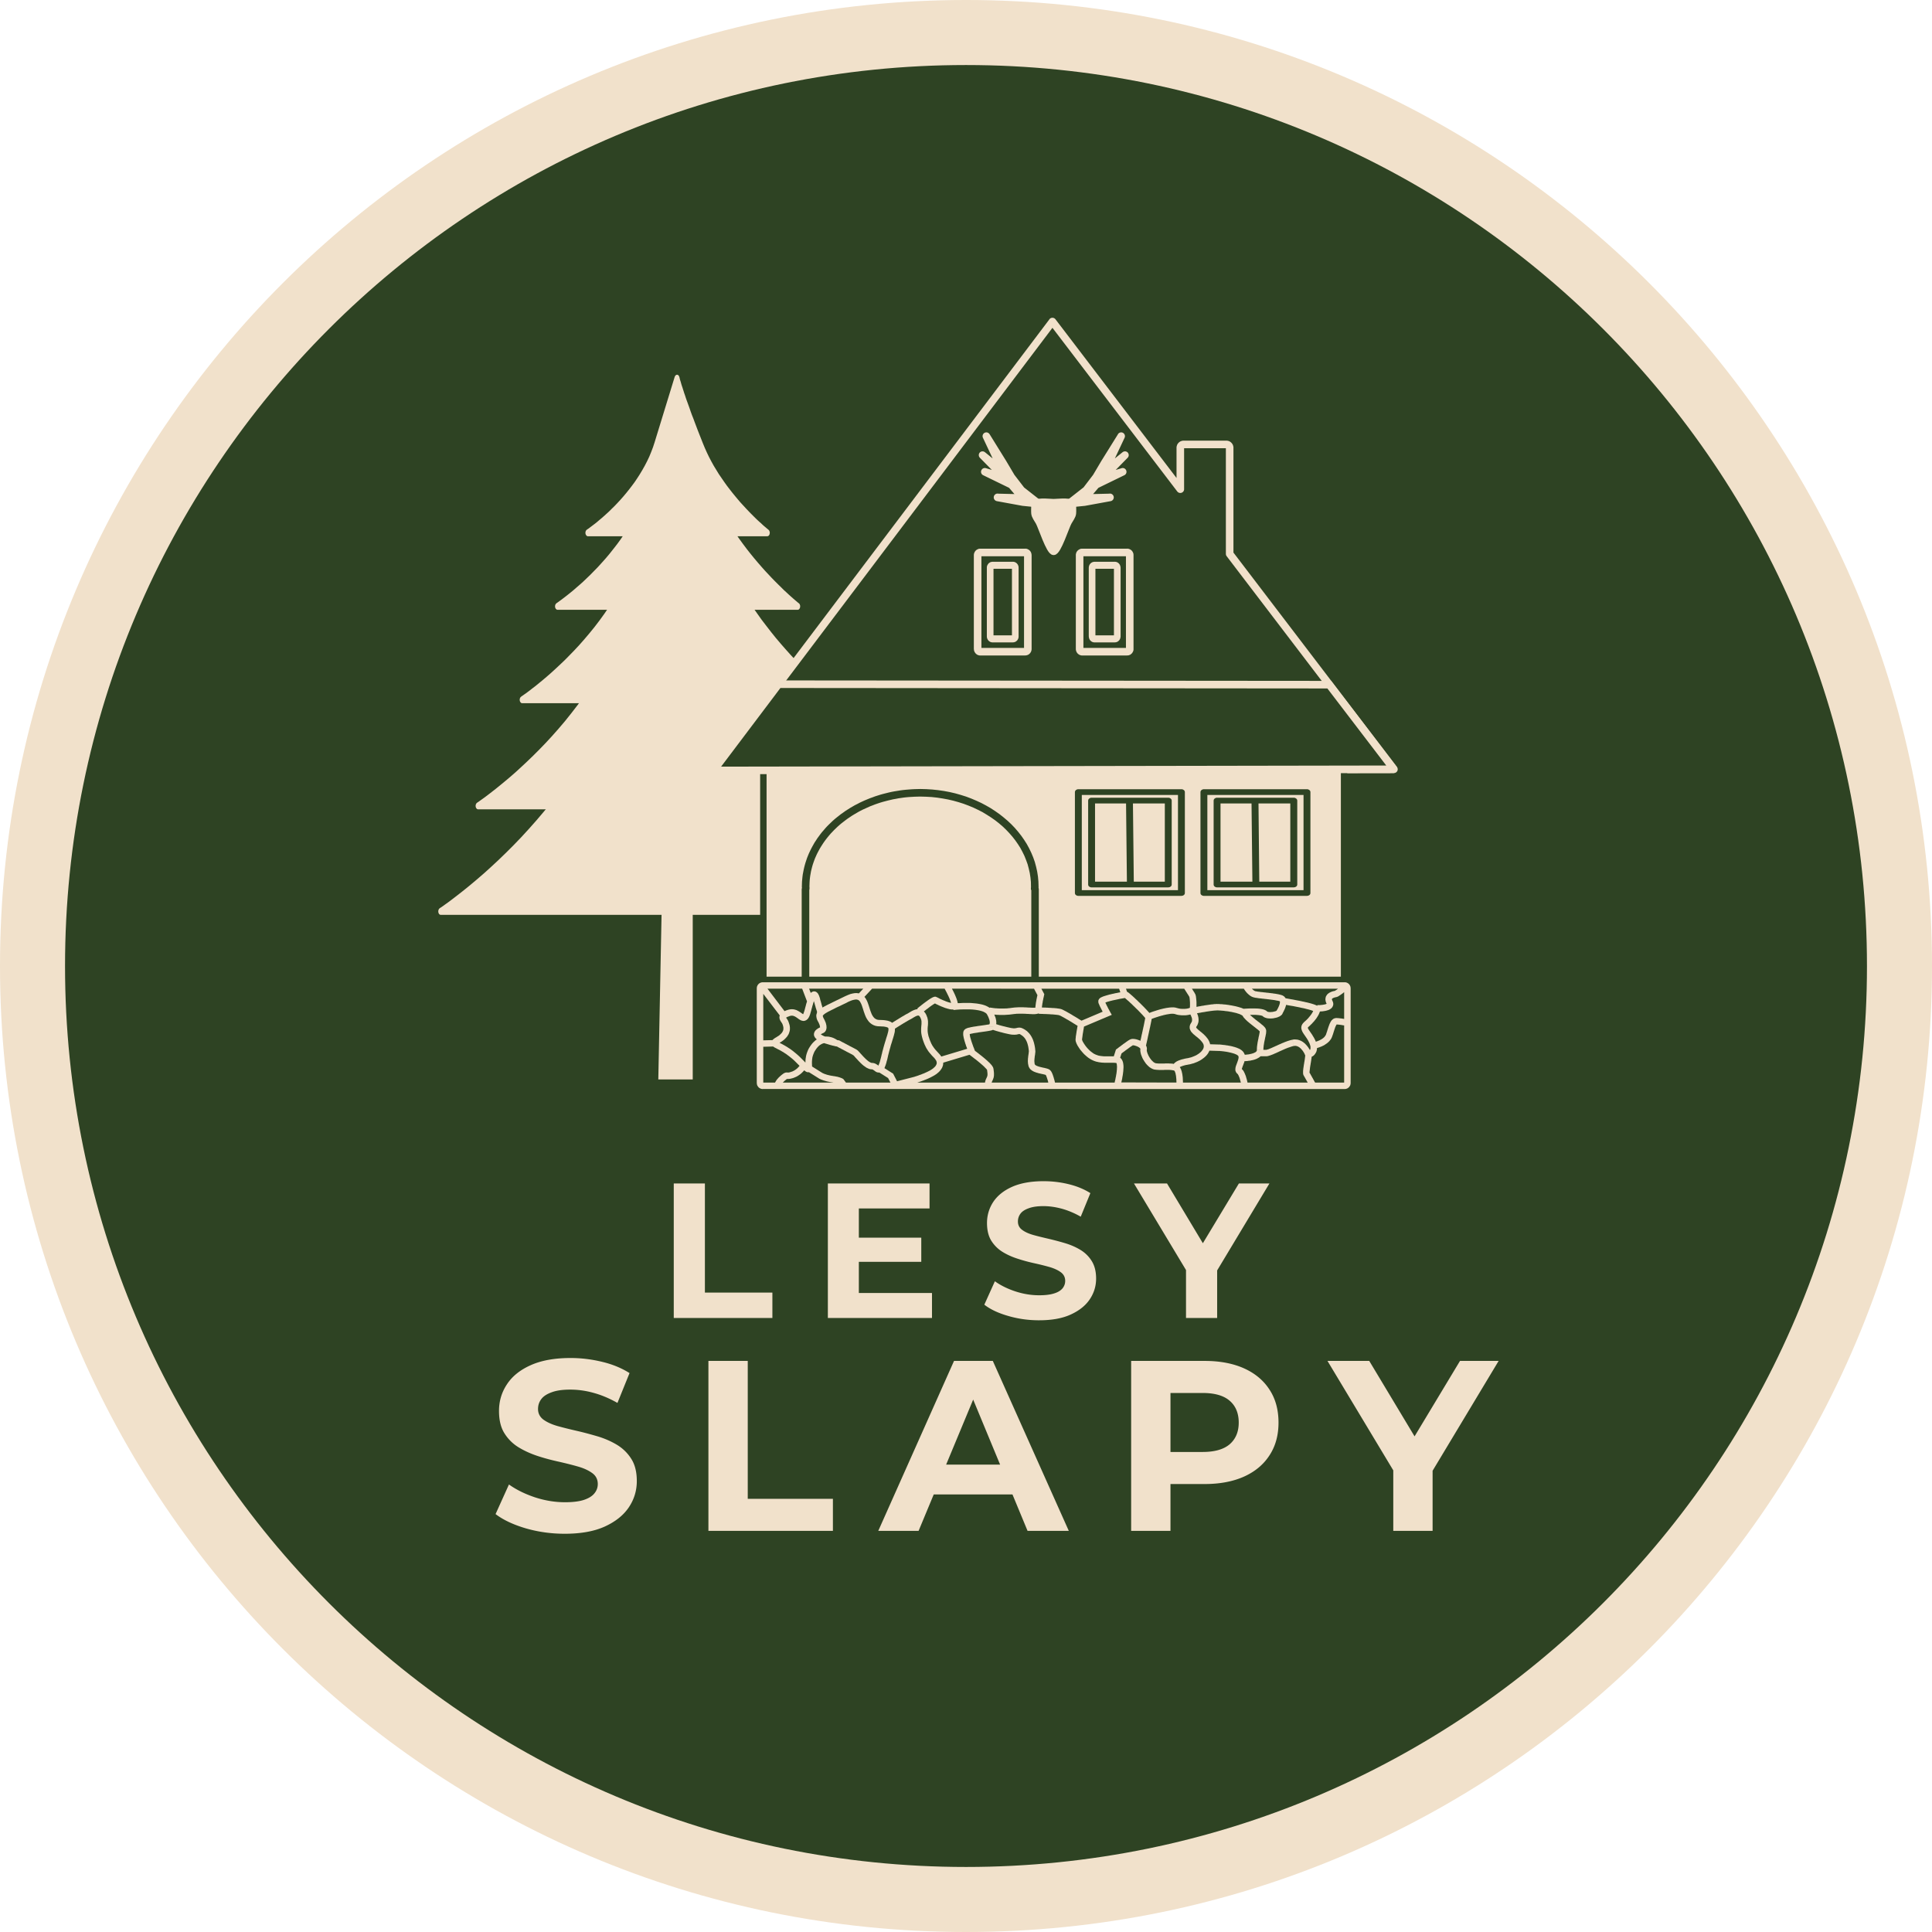 <svg xmlns="http://www.w3.org/2000/svg" xml:space="preserve" width="800" height="800" style="shape-rendering:geometricPrecision;text-rendering:geometricPrecision;image-rendering:optimizeQuality;fill-rule:evenodd;clip-rule:evenodd" viewBox="0 0 252.51 252.51"><defs><style>.fil1{fill:#2e4323}.fil0{fill:#f1e1cb}.fil2,.fil3{fill:#2e4323;fill-rule:nonzero}.fil2{fill:#f1e1cb}</style></defs><g id="Layer_x0020_1"><path d="M252.51 126.26C252.51 56.53 195.99 0 126.26 0 56.52 0 0 56.53 0 126.26c0 69.72 56.52 126.25 126.26 126.25 69.73 0 126.25-56.53 126.25-126.25zm0 0z" class="fil0"/><path d="M244.01 126.26c0-65.04-52.72-117.76-117.75-117.76C61.22 8.5 8.5 61.22 8.5 126.26c0 65.02 52.72 117.75 117.76 117.75 65.03 0 117.75-52.73 117.75-117.75zm0 0z" class="fil1"/><g id="_3029450396944"><path d="M88.06 172.26v-17.58h4.07v14.26h8.82v3.32H88.06zm23.89-10.5h8.46v3.16h-8.46v-3.16zm.3 7.23h9.56v3.27H108.2v-17.58h13.29v3.26h-9.24v11.05zm23.55 3.57c-1.4 0-2.75-.19-4.04-.57-1.29-.37-2.33-.86-3.11-1.47l1.38-3.06c.75.54 1.64.98 2.67 1.32 1.03.34 2.07.51 3.13.51.8 0 1.45-.08 1.94-.24.5-.15.86-.38 1.1-.66.23-.29.35-.61.35-.98 0-.47-.19-.84-.56-1.12-.36-.27-.85-.5-1.45-.68-.6-.17-1.27-.34-2-.5-.73-.16-1.45-.35-2.18-.59-.73-.23-1.4-.53-2-.9-.6-.37-1.09-.86-1.47-1.46-.37-.6-.56-1.37-.56-2.31 0-1 .27-1.92.81-2.75.55-.83 1.37-1.49 2.46-1.98 1.1-.49 2.48-.74 4.13-.74 1.11 0 2.2.13 3.27.39 1.07.26 2.02.65 2.84 1.17l-1.26 3.08c-.82-.47-1.64-.81-2.46-1.04-.82-.22-1.62-.34-2.41-.34s-1.43.09-1.93.28c-.51.18-.87.42-1.08.71-.22.3-.33.64-.33 1.02 0 .45.18.82.55 1.09.37.28.86.5 1.46.67.6.17 1.27.33 2 .5.72.17 1.45.36 2.18.58.73.22 1.39.51 2 .88.6.37 1.09.85 1.46 1.45.38.61.57 1.37.57 2.29 0 .99-.28 1.89-.83 2.71-.55.82-1.38 1.48-2.47 1.98-1.1.51-2.48.76-4.16.76zm19.21-.3v-7.19l.93 2.47-7.73-12.86h4.32l5.92 9.87h-2.48l5.95-9.87h3.99l-7.73 12.86.9-2.47v7.19h-4.07zM73.81 200.46c-1.77 0-3.48-.24-5.1-.71-1.63-.48-2.94-1.1-3.94-1.86l1.75-3.87c.95.68 2.07 1.23 3.37 1.67 1.31.43 2.62.65 3.95.65 1.02 0 1.84-.1 2.46-.3.63-.21 1.09-.49 1.38-.85.3-.36.45-.77.45-1.23 0-.59-.24-1.07-.7-1.41-.47-.35-1.08-.64-1.84-.86-.76-.22-1.6-.43-2.52-.64-.92-.2-1.84-.44-2.76-.74-.92-.3-1.76-.68-2.52-1.14a5.64 5.64 0 0 1-1.86-1.84c-.48-.76-.71-1.74-.71-2.92 0-1.27.34-2.43 1.03-3.47.68-1.05 1.72-1.89 3.11-2.51 1.38-.62 3.12-.94 5.21-.94 1.4 0 2.77.17 4.13.5 1.35.32 2.55.82 3.58 1.47l-1.58 3.9c-1.04-.59-2.08-1.03-3.11-1.31a11.28 11.28 0 0 0-3.05-.43c-.99 0-1.81.11-2.44.35-.64.23-1.09.53-1.36.9-.28.37-.42.8-.42 1.29 0 .57.24 1.03.7 1.38.47.34 1.08.62 1.84.84.76.21 1.6.42 2.52.63.92.21 1.84.46 2.76.73.92.28 1.76.65 2.52 1.11a5.64 5.64 0 0 1 1.86 1.84c.48.76.71 1.72.71 2.89 0 1.24-.35 2.39-1.04 3.42-.7 1.04-1.74 1.87-3.13 2.51-1.38.63-3.13.95-5.25.95zm18.78-.38v-22.21h5.14v18.02h11.13v4.19H92.59zm22.2 0 9.9-22.21h5.07l9.93 22.21h-5.39l-8.12-19.6h2.03l-8.15 19.6h-5.27zm4.95-4.76 1.36-3.9h11.42l1.4 3.9h-14.18zm28.1 4.76v-22.21h9.62c1.98 0 3.7.33 5.13.97 1.44.65 2.55 1.57 3.33 2.78.79 1.2 1.18 2.64 1.18 4.31 0 1.65-.39 3.08-1.18 4.28-.78 1.21-1.89 2.13-3.33 2.78-1.43.64-3.15.97-5.13.97h-6.76l2.28-2.32v8.44h-5.14zm5.14-7.87-2.28-2.44h6.47c1.59 0 2.77-.34 3.55-1.01.78-.68 1.18-1.62 1.18-2.83 0-1.22-.4-2.18-1.18-2.85-.78-.68-1.96-1.02-3.55-1.02h-6.47l2.28-2.44v12.59zm29.12 7.87v-9.07l1.17 3.11-9.77-16.25h5.46l7.49 12.47h-3.14l7.51-12.47h5.05l-9.77 16.25 1.14-3.11v9.07h-5.14z" class="fil2"/></g><g id="_3029450399664"><path d="M90.54 141.08h-4.5l.55-27.91h3.95z" class="fil0"/><path d="M119.52 119.12H57.61s18.06-11.95 23.83-30.8l6.91-22.56s1.25 5.57 8.2 23.12c6.96 17.57 22.97 30.24 22.97 30.24z" class="fil0"/><path id="1" d="m57.46 118.71.29.82-.14-.86H119.52v.9H57.61l-.15-.86zm.15.86c-.19 0-.33-.2-.33-.45s.14-.45.33-.45v.9zm23.52-31.42.61.35-.58 1.77-.65 1.72-.71 1.69-.77 1.63-.82 1.59-.86 1.55-.9 1.49-.93 1.45-.96 1.4-.98 1.35-.99 1.3-1.01 1.25-1.01 1.2-1.02 1.14-1 1.09-1 1.03-.97.98-.96.92-.92.87-.9.81-.85.74-.81.69-.75.63-.71.56-.64.5-.57.44-.5.37-.42.31-.34.24-.25.18-.16.1-.05.04-.29-.82.05-.03.15-.1.25-.17.33-.24.42-.3.49-.37.57-.44.63-.49.7-.56.75-.62.8-.68.85-.74.88-.8.92-.86.94-.91.97-.97.99-1.03.99-1.08 1-1.13 1-1.18 1-1.23.98-1.29.97-1.33.95-1.38.91-1.42.89-1.48.84-1.51.8-1.56.75-1.61.7-1.64.63-1.69.57-1.72zm0 0c.07-.23.27-.34.44-.24.16.09.24.36.17.59l-.61-.35zm7.52-22.22L81.74 88.5l-.61-.35 6.91-22.57.62.04-.01.31zm-.61-.35c.08-.23.27-.34.44-.24.16.1.24.36.17.59l-.61-.35zm8.8 23.09-.58.43-.63-1.61-.61-1.55-.57-1.47-.54-1.41-.51-1.34-.48-1.28-.45-1.22-.43-1.15-.4-1.1-.37-1.03-.35-.98-.32-.91-.3-.87-.27-.8-.26-.76-.23-.7-.21-.65-.19-.6-.18-.55-.15-.5-.14-.46-.13-.41-.1-.36-.1-.33-.07-.28-.07-.24-.05-.2-.05-.16-.03-.13-.02-.09-.01-.05-.01-.02.63-.27.01.01.01.05.02.08.03.12.04.15.05.2.06.23.08.28.09.31.11.36.12.41.13.45.16.5.17.54.19.6.21.64.23.7.26.75.27.8.3.86.32.91.34.97.37 1.03.4 1.09.42 1.15.46 1.21.47 1.28.51 1.34.54 1.41.57 1.47.61 1.54.63 1.61zm0 0c.09.22.03.49-.13.61s-.36.04-.45-.18l.58-.43zm22.68 30.9v-.9l-.17.84-.05-.04-.13-.11-.23-.18-.3-.25-.37-.32-.45-.39-.52-.46-.57-.52-.64-.58-.69-.64-.73-.71-.78-.76-.81-.82-.86-.87-.88-.93-.9-.99-.93-1.03-.94-1.09-.96-1.13-.96-1.18-.96-1.23-.96-1.28-.95-1.31-.95-1.36-.92-1.4-.91-1.44-.88-1.48-.85-1.51-.81-1.55-.78-1.58-.73-1.62-.69-1.65.58-.43.67 1.62.72 1.58.77 1.56.8 1.53.84 1.49.87 1.46.89 1.42.92 1.38.93 1.35.94 1.3.95 1.26.96 1.22.95 1.17.95 1.12.93 1.08.92 1.03.9.97.87.93.85.87.81.81.77.76.73.69.68.64.63.58.57.51.51.45.45.39.37.32.3.25.21.18.14.1.04.04-.16.84zm.16-.84c.16.12.21.4.12.62-.09.21-.29.29-.45.16l.33-.78z" class="fil2"/><path d="M114.64 105.33H62.49S77.7 95.26 82.56 79.39l5.82-19.01s1.05 4.69 6.91 19.48c5.86 14.8 19.35 25.47 19.35 25.47z" class="fil0"/><path d="m62.34 104.92.29.82-.14-.87H114.64v.91H62.49l-.15-.86zm.15.86c-.18 0-.33-.2-.33-.45s.15-.46.33-.46v.91zm19.77-26.57.61.35-.5 1.5-.55 1.45-.6 1.42-.64 1.38-.69 1.35-.73 1.3-.76 1.26-.78 1.22-.81 1.18-.83 1.14-.84 1.1-.85 1.05-.85 1.01-.85.96-.85.92-.84.87-.82.83-.81.78-.78.73-.75.68-.72.63-.68.57-.64.53-.59.48-.54.42-.49.37-.42.32-.36.25-.28.21-.21.14-.13.09-.05.04-.29-.82.05-.03.12-.08.21-.15.28-.2.35-.25.41-.31.48-.37.54-.42.58-.47.63-.52.68-.57.71-.62.74-.68.77-.72.8-.77.81-.81.83-.86.84-.91.84-.95.85-1 .83-1.04.83-1.08.81-1.12.8-1.16.77-1.2.75-1.24.71-1.27.67-1.31.63-1.35.59-1.38.53-1.42.48-1.45zm0 0c.07-.23.26-.34.43-.24.17.1.25.36.18.59l-.61-.35zm6.43-18.66-5.82 19.01-.61-.35 5.82-19.01.62.05-.01.3zm-.61-.35c.07-.23.26-.34.43-.24.17.1.25.36.18.59l-.61-.35zm7.5 19.44-.58.44-.53-1.36-.51-1.3-.48-1.25-.46-1.18-.43-1.13-.41-1.08-.38-1.03-.35-.97-.34-.92-.31-.87-.3-.82-.27-.78-.25-.72-.23-.68-.22-.64-.19-.59-.18-.55-.16-.5-.15-.47-.13-.42-.12-.38-.1-.35-.09-.31-.08-.27-.07-.24-.05-.2-.05-.17-.03-.14-.03-.11-.02-.07-.01-.05v-.02l.63-.26.01.04.02.07.02.1.03.13.05.16.05.2.07.23.07.27.09.3.1.34.12.38.13.42.14.45.16.5.18.55.2.58.21.63.23.68.25.72.27.77.29.82.31.87.34.91.35.97.38 1.02.41 1.08.42 1.13.46 1.18.48 1.24.51 1.3.53 1.35zm0 0c.09.22.03.5-.13.62s-.36.04-.45-.18l.58-.44zm19.06 26.14v-.91l-.17.85-.04-.03-.12-.1-.18-.15-.26-.21-.32-.28-.38-.32-.43-.39-.49-.43-.53-.49-.58-.55-.62-.59-.65-.64-.69-.69-.72-.74-.74-.79-.77-.82-.78-.88-.79-.91-.81-.96-.81-1-.81-1.03-.81-1.07-.8-1.11-.8-1.15-.78-1.18L99 88l-.74-1.25-.72-1.28-.69-1.3-.65-1.34-.62-1.36-.58-1.39.58-.44.57 1.36.6 1.34.64 1.31.68 1.28.71 1.26.73 1.22.75 1.2.77 1.16.78 1.13.8 1.1.8 1.06.8 1.03.8.98.8.95.78.9.78.87.75.82.74.78.71.73.68.68.65.64.62.59.57.54.53.48.48.43.43.38.37.33.32.26.25.21.18.15.11.1.04.03-.16.84zm.16-.84c.16.12.21.4.12.61-.09.22-.29.29-.45.17l.33-.78z" class="fil2"/><path d="M108.87 91.46H68.25s11.85-7.84 15.64-20.21l4.53-14.8s.82 3.65 5.38 15.17c4.57 11.53 15.07 19.84 15.07 19.84z" class="fil0"/><path d="m68.11 91.05.28.82-.14-.86H108.87v.9H68.25l-.14-.86zm.14.86c-.18 0-.33-.2-.33-.45s.15-.45.33-.45v.9zm15.33-20.83.61.35-.38 1.17-.43 1.14-.47 1.11-.51 1.08-.54 1.04-.56 1.02-.6.99-.61.95-.63.92-.65.89-.65.86-.67.82-.66.79-.67.75-.66.72-.65.68-.65.64-.62.61-.61.57-.59.53-.56.49-.53.45-.5.41-.46.37-.42.33-.38.29-.33.25-.28.2-.22.16-.17.11-.1.07-.04.03-.28-.82.03-.02.1-.07.16-.11.21-.15.28-.2.32-.24.37-.29.42-.32.45-.37.49-.4.53-.45.55-.48.58-.53.6-.56.62-.59.63-.64.65-.67.65-.7.65-.74.66-.78.65-.8.64-.84.63-.87.62-.91.6-.93.58-.96.55-.99.52-1.02.49-1.05.46-1.07.41-1.1.37-1.12zm0 0c.07-.23.27-.34.44-.24.16.09.24.36.17.59l-.61-.35zm5.15-14.46-4.54 14.81-.61-.35 4.54-14.81.62.04-.01.31zm-.61-.35c.07-.23.26-.34.43-.24.17.1.25.36.18.59l-.61-.35zm5.97 15.14-.58.43-.41-1.06-.4-1.01-.37-.97-.36-.93-.34-.88-.31-.84-.3-.8-.28-.76-.26-.71-.24-.68-.23-.64-.21-.61-.2-.56-.18-.53-.17-.5-.15-.46-.14-.43-.13-.39-.11-.36-.1-.33-.09-.3-.08-.27-.08-.25-.06-.21-.05-.18-.04-.16-.04-.14-.03-.1-.02-.09-.01-.06-.01-.03v-.02l.63-.27v.01l.01.03.01.05.02.08.02.1.04.12.04.15.05.18.06.21.07.24.08.26.09.29.1.33.11.36.12.39.14.42.15.45.17.49.18.53.19.56.21.6.23.64.24.67.26.72.28.75.3.8.31.83.33.88.36.92.37.97.4 1.01.41 1.06zm0 0c.09.22.03.49-.13.61s-.36.04-.45-.18l.58-.43zm14.78 20.5v-.9l-.16.84-.04-.02-.09-.08-.14-.12-.2-.16-.25-.22-.29-.25-.34-.3-.38-.34-.42-.38-.45-.43-.48-.46-.51-.5-.54-.54-.56-.58-.58-.61-.6-.64-.61-.68-.62-.72-.62-.74-.63-.78-.64-.81-.63-.84-.63-.86-.62-.9-.61-.92-.59-.95-.58-.97-.56-1-.54-1.02-.51-1.04-.48-1.07-.46-1.08.58-.43.44 1.05.47 1.04.5 1.02.53.99.54.98.57.95.59.93.6.91.61.87.61.86.63.82.62.8.62.77.62.73.62.71.6.67.59.64.57.6.55.57.53.54.51.49.48.46.44.42.41.37.38.34.33.3.29.25.25.21.19.16.14.12.09.07.03.02-.17.84zm.17-.84c.16.12.21.4.12.62-.09.21-.29.29-.45.16l.33-.78z" class="fil2"/><path d="M104.26 79.25H72.87s9.15-6.06 12.08-15.61l3.5-11.44s.64 2.82 4.16 11.72c3.53 8.91 11.65 15.33 11.65 15.33z" class="fil0"/><path d="m72.72 78.84.29.82-.14-.86H104.26v.9H72.87l-.15-.86zm.15.86c-.18 0-.33-.2-.33-.45s.15-.45.33-.45v.9zm11.78-16.24.6.35-.3.91-.33.88-.36.87-.4.83-.41.82-.44.79-.46.76-.48.74-.49.72-.5.69-.51.66-.51.64-.52.61-.51.58-.51.55-.51.53-.5.5-.48.47-.48.44-.45.41-.44.38-.41.35-.38.32-.36.29-.33.25-.29.22-.25.19-.22.16-.17.13-.13.08-.08.06-.03.02-.29-.82.03-.01.07-.05.13-.09.16-.12.21-.15.25-.19.29-.22.32-.25.35-.28.38-.31.4-.35.43-.37.45-.4.46-.44.48-.46.48-.49.5-.51.5-.55.51-.57.5-.59.5-.63.5-.64.49-.67.47-.7.47-.72.44-.74.42-.76.41-.78.37-.81.35-.82.32-.84.29-.87zm0 0c.07-.23.26-.34.43-.24.17.1.24.36.17.59l-.6-.35zm4.11-11.09-3.51 11.44-.6-.35 3.5-11.44.62.04-.01.31zm-.61-.35c.07-.23.26-.34.43-.24.17.09.25.36.18.59l-.61-.35zM92.9 63.7l-.58.44-.32-.82-.31-.78-.29-.75-.27-.72-.26-.68-.24-.65-.23-.62-.22-.58-.2-.56-.19-.52-.18-.5-.16-.47-.15-.43-.14-.41-.13-.39-.12-.35-.11-.33-.1-.31-.08-.28-.08-.26-.08-.23-.06-.21-.05-.18-.05-.17-.04-.14-.03-.13-.03-.1-.02-.09-.02-.06-.01-.05-.01-.03v-.01l.63-.27.01.03v.04l.02.05.02.08.02.1.04.11.04.14.04.16.05.18.06.21.07.22.08.25.09.28.1.3.1.32.12.36.13.37.13.41.15.43.17.47.17.49.19.52.2.55.21.58.23.62.25.64.25.68.28.71.29.75.3.78.32.81zm0 0c.09.22.03.5-.13.62s-.36.04-.45-.18l.58-.44zm11.36 16v-.9l-.17.84-.03-.02-.07-.06-.11-.09-.15-.13-.2-.16-.22-.2-.27-.23-.29-.27-.32-.29-.35-.33-.38-.36-.39-.38-.42-.42-.43-.45-.45-.47-.46-.5-.47-.53-.48-.55-.49-.58-.49-.6-.49-.63-.49-.64-.48-.68-.48-.69-.47-.71-.47-.74-.44-.75-.44-.77-.42-.79-.39-.81-.38-.83-.35-.84.58-.44.34.82.36.79.39.79.4.77.42.75.44.73.45.72.46.7.47.67.48.66.48.64.48.61.48.59.48.57.47.54.46.52.46.49.44.47.43.44.41.41.39.38.36.36.35.32.31.29.29.26.26.23.22.19.19.16.15.13.11.09.07.05.02.02-.16.84zm.16-.84c.16.12.21.4.12.62-.09.21-.29.29-.45.16l.33-.78z" class="fil2"/><path d="M100.28 69.64H76.84s6.84-4.53 9.02-11.66l2.62-8.55s.47 2.11 3.11 8.76c2.63 6.65 8.69 11.45 8.69 11.45z" class="fil0"/><path d="m76.7 69.23.28.81-.14-.86H100.28v.91H76.84l-.14-.86zm.14.86c-.18 0-.33-.21-.33-.45 0-.25.15-.46.33-.46v.91zm8.72-12.29.61.35-.23.68-.25.67-.27.65-.3.63-.31.61-.33.59-.35.58-.35.55-.37.54-.38.51-.38.5-.38.48-.39.46-.39.43-.38.42-.38.39-.37.38-.37.35-.35.33-.34.31-.33.28-.3.26-.29.24-.27.22-.25.19-.21.17-.2.14-.16.12-.13.09-.09.07-.06.04-.03.01-.28-.81.01-.01.06-.04.09-.06.13-.09.15-.12.19-.14.21-.16.24-.18.26-.21.28-.24.3-.25.32-.28.33-.3.35-.32.35-.35.37-.36.37-.39.37-.4.38-.43.37-.44.37-.46.37-.48.37-.5.35-.52.34-.53.33-.55.32-.57.3-.58.28-.59.25-.61.24-.63.21-.64zm0 0c.07-.23.26-.34.43-.24.17.1.25.36.18.59l-.61-.35zm3.22-8.19-2.61 8.54-.61-.35 2.62-8.54.62.04-.02.31zm-.6-.35c.07-.23.26-.34.43-.25.17.1.25.37.17.6l-.6-.35zm3.7 8.71-.58.43-.24-.61-.23-.58-.22-.56-.2-.54-.2-.51-.18-.48-.17-.46-.16-.44-.16-.42-.14-.39-.13-.37-.12-.35-.11-.33-.11-.3-.1-.29-.08-.27-.09-.24-.07-.23-.06-.21-.06-.2-.06-.17-.04-.16-.05-.14-.03-.12-.03-.11-.03-.09-.02-.08-.01-.07-.02-.05-.01-.03v-.04l.63-.26v.01l.01.03.01.04.01.06.02.07.02.09.03.1.04.12.04.13.04.15.05.17.06.19.07.2.07.23.08.24.08.26.1.28.1.31.11.32.13.35.13.36.14.39.14.41.16.44.18.45.18.49.19.5.2.53.22.56.23.58.24.61zm0 0c.08.22.02.5-.14.62-.16.11-.36.03-.44-.19l.58-.43zm8.4 12.12v-.91l-.16.85-.02-.02-.06-.04-.08-.07-.12-.1-.14-.12-.17-.15-.2-.17-.22-.2-.24-.22-.26-.25-.28-.27-.3-.29-.31-.31-.32-.33-.34-.36-.34-.37-.36-.4-.36-.41-.36-.43-.37-.45-.36-.47-.37-.49-.36-.5-.36-.52-.36-.54-.34-.55-.34-.56-.33-.58-.31-.59-.3-.61-.28-.62-.26-.64.58-.43.25.6.27.6.28.58.3.57.31.56.33.54.33.54.35.51.35.51.35.49.36.47.36.46.36.44.35.42.35.41.35.38.34.37.33.35.31.32.31.31.29.29.27.26.26.24.24.21.21.2.19.17.17.14.14.12.11.09.08.07.05.04.02.01-.17.85zm.17-.85c.15.13.21.4.12.62-.09.22-.3.29-.45.17l.33-.79z" class="fil2"/><path d="M137.55 42.03 115.4 71.36l-22.15 29.33 44.47-.07 44.47-.07-21.47-28.16V58.53c0-.25-.2-.45-.45-.45h-5.56c-.25 0-.45.2-.45.45v5.41l-16.71-21.91zm0 0z" class="fil1"/><path d="m115.01 71.06 22.15-29.33.79.59-22.15 29.34-.79-.6zm.79.6c-.17.22-.48.26-.7.1a.505.505 0 0 1-.09-.7l.79.6zm-22.94 28.73 22.15-29.33.79.6-22.15 29.33-.39.2-.4-.8zm.79.6c-.17.22-.48.26-.69.1a.507.507 0 0 1-.1-.7l.79.6zm44.07.12-44.46.08-.01-.99 44.47-.08v.99zm0-.99c.27 0 .49.22.49.5 0 .27-.22.49-.49.49v-.99zm44.47.92-44.47.07v-.99l44.46-.07.4.2-.39.79zm-.01-.99a.495.495 0 0 1 .01.99l-.01-.99zm-21.07-27.96 21.47 28.16-.79.6-21.47-28.16-.1-.3.89-.3zm-.79.6a.496.496 0 0 1 .1-.69c.21-.16.52-.12.69.09l-.79.6zm.89-14.16v13.86h-.99V58.53h.99zm-.99 0c0-.27.22-.5.5-.5a.5.5 0 0 1 .49.5h-.99zm.05.05v-.99h.09l.05.01.05.01.04.01.05.01.04.01.04.02.05.02.04.02.04.02.04.03.03.02.04.03.03.03.03.03.04.04.03.03.02.03.03.04.02.04.03.04.02.04.02.04.01.05.02.04.01.04.01.05.01.05.01.04v.1h-.99v.02h.01v.01h.01v.01h.01l.01.01h.01zm0 0a.495.495 0 1 1 0-.99v.99zm-5.56-.99h5.56v.99h-5.56v-.99zm0 .99c-.27 0-.5-.22-.5-.5a.5.5 0 0 1 .5-.49v.99zm.05-.05h-.99v-.1l.01-.04.01-.05.01-.05.01-.04.02-.04.01-.05.02-.04.02-.04.02-.04.03-.04.02-.03.03-.04.03-.03.03-.04.04-.03.03-.03.04-.03.03-.02.04-.03.04-.02.04-.02.04-.02.05-.01.04-.02.04-.01.05-.01.05-.01.04-.01h.1v.99h.01v-.01h.02v-.01h.01v-.01l.01-.01v-.01zm0 0c0 .27-.22.49-.5.49a.49.49 0 0 1-.49-.49h.99zm-.99 5.41v-5.41h.99v5.41l-.89.3-.1-.3zm.99 0c0 .27-.22.49-.5.49a.49.49 0 0 1-.49-.49h.99zm-16.81-22.21 16.71 21.91-.79.6-16.71-21.91v-.6h.79zm-.79.6a.515.515 0 0 1 .09-.7c.22-.16.53-.12.7.1l-.79.6z" class="fil2"/><path d="M141.46 72.2h5.84c.2 0 .36.16.36.36v12.26c0 .19-.16.36-.36.36h-5.84c-.2 0-.36-.17-.36-.36V72.56c0-.2.16-.36.36-.36zm0 0z" class="fil1"/><path d="M147.3 72.7h-5.84v-.99h5.84v.99zm0-.99c.28 0 .5.22.5.49s-.22.5-.5.5v-.99zm.85.85h-.99v.01h.01v.04h.01v.02h.01v.01h.01v.01h.01v.01h.01v.01h.01v.01h.02v.01h.04v.01h.01v-.99h.09l.04.01h.04l.04.01.04.01.04.02.04.01.04.02.04.02.03.02.04.02.03.02.04.03.03.03.03.02.02.03.03.03.03.04.02.03.02.04.02.03.02.04.02.04.01.04.02.04.01.04.01.04v.04l.01.04v.09zm0 0c0 .27-.22.49-.49.49a.5.5 0 0 1-.5-.49h.99zm-.99 12.26V72.56h.99v12.26h-.99zm.99 0c0 .27-.22.49-.49.49a.5.5 0 0 1-.5-.49h.99zm-.85.85v-.99h-.01l-.01.01h-.03v.01h-.02v.01h-.01l-.01.01-.01.01-.01.01-.01.01v.01l-.01.01v.03h-.01v.02h.99v.08l-.01.04v.04l-.01.05-.01.04-.02.04-.01.03-.02.04-.02.04-.02.03-.02.04-.02.03-.03.04-.02.03-.03.03-.03.02-.03.03-.03.03-.04.02-.03.03-.03.02-.04.02-.04.01-.04.02-.04.01-.04.02h-.04l-.05.01-.04.01h-.09zm0 0a.49.49 0 0 1-.49-.49c0-.27.22-.5.49-.5v.99zm-5.84-.99h5.84v.99h-5.84v-.99zm0 .99a.49.49 0 0 1-.49-.49c0-.27.22-.5.49-.5v.99zm-.85-.85h.99v-.03h-.01v-.03h-.01v-.01l-.01-.01v-.01h-.01v-.01h-.01v-.01h-.01l-.01-.01h-.01l-.01-.01h-.03l-.01-.01h-.01v.99h-.09l-.04-.01-.04-.01h-.05l-.03-.02-.04-.01-.05-.02-.03-.01-.04-.02-.04-.02-.03-.03-.03-.02-.04-.03-.03-.02-.03-.03-.02-.03-.03-.03-.03-.04-.02-.03-.02-.03-.02-.04-.02-.04-.02-.04-.01-.03-.01-.04-.02-.04v-.04l-.01-.05-.01-.04v-.08zm0 0a.495.495 0 1 1 .99 0h-.99zm.99-12.26v12.26h-.99V72.56h.99zm-.99 0a.495.495 0 1 1 .99 0h-.99zm.85-.85v.99h.01l.01-.01h.03l.01-.01h.01v-.01h.01l.01-.01.01-.01.01-.01v-.01h.01v-.01l.01-.01v-.02l.01-.01v-.02h-.99v-.09l.01-.04.01-.04.01-.04.01-.05.01-.04.01-.03.02-.04.02-.04.02-.04.02-.03.03-.03.02-.04.03-.03.03-.03.03-.02.03-.03.03-.03.04-.02.03-.02.04-.02.03-.02.04-.02.04-.01.04-.02.04-.01.04-.01h.04l.04-.01h.09zm0 0c.27 0 .49.22.49.49a.5.5 0 0 1-.49.5v-.99z" class="fil2"/><path d="M143.05 73.88h2.66c.18 0 .31.14.31.33v8.96c0 .18-.13.33-.31.33h-2.66c-.17 0-.31-.15-.31-.33v-8.96c0-.19.14-.33.31-.33zm0 0z" class="fil1"/><path d="M145.71 74.34h-2.66v-.92h2.66v.92zm0-.92c.24 0 .44.21.44.46s-.2.46-.44.46v-.92zm.75.79h-.87v.03l.01.01v.02h.01v.01l.01.01.01.01v.01h.01v.01h.02l.01.01h.01l.01.01h.02v-.92h.04l.04.01h.03l.04.01.04.01.03.01.04.01.03.01.03.02.04.02.03.02.03.02.03.02.03.02.02.03.03.02.02.03.03.03.02.03.02.03.02.03.02.03.01.04.02.03.01.04.01.03.01.04.01.04.01.04v.04l.01.04v.04zm0 0c0 .25-.2.45-.44.45s-.43-.2-.43-.45h.87zm-.87 8.96v-8.96h.87v8.96h-.87zm.87 0c0 .25-.2.46-.44.46s-.43-.21-.43-.46h.87zm-.75.79v-.92h-.02v.01h-.03v.01h-.02v.01h-.01v.01h-.01v.01h-.01v.01l-.01.01v.02h-.01v.04h.87v.04l-.01.04v.04l-.01.03-.01.04-.01.04-.01.04-.01.03-.01.04-.02.03-.02.03-.02.04-.02.03-.02.03-.02.03-.03.02-.02.03-.03.02-.03.03-.03.02-.03.02-.03.02-.03.02-.04.02-.03.01-.03.01-.04.01-.04.01-.03.01h-.04l-.04.01h-.04zm0 0c-.24 0-.43-.21-.43-.46s.19-.46.43-.46v.92zm-2.66-.92h2.66v.92h-2.66v-.92zm0 .92c-.24 0-.43-.21-.43-.46s.19-.46.43-.46v.92zm-.75-.79h.87v-.04l-.01-.01v-.01l-.01-.01v-.01h-.01v-.01h-.01v-.01h-.01v-.01h-.02v-.01h-.03v-.01h-.02v.92h-.04l-.04-.01h-.03l-.04-.01-.04-.01-.03-.01-.04-.01-.03-.01-.04-.02-.03-.02-.03-.02-.03-.02-.03-.02-.03-.02-.02-.03-.03-.03-.03-.02-.02-.03-.02-.03-.02-.03-.02-.04-.02-.03-.01-.03-.02-.04-.01-.03-.01-.04-.01-.04-.01-.04-.01-.03v-.08l-.01-.04zm0 0c0-.25.2-.46.44-.46s.43.21.43.46h-.87zm.87-8.96v8.96h-.87v-8.96h.87zm-.87 0c0-.26.2-.46.44-.46s.43.2.43.46h-.87zm.75-.79v.92h.02l.01-.01h.02l.01-.01h.01v-.01h.01v-.01h.01v-.01l.01-.01v-.01h.01v-.01l.01-.01v-.04h-.87l.01-.04v-.08l.01-.04.01-.04.01-.04.01-.03.01-.04.02-.03.01-.04.02-.03.02-.03.02-.03.02-.03.03-.03.02-.03.03-.03.03-.02.02-.02.03-.02.03-.03.04-.01.03-.02.03-.02.03-.01.04-.01.04-.01.03-.01.04-.01h.03l.04-.01h.04zm0 0c.24 0 .43.21.43.46s-.19.46-.43.46v-.92z" class="fil2"/><path d="M128.14 72.2h5.84c.2 0 .35.16.35.36v12.26c0 .19-.15.36-.35.36h-5.84c-.2 0-.36-.17-.36-.36V72.56c0-.2.16-.36.36-.36zm0 0z" class="fil1"/><path d="M133.98 72.7h-5.84v-.99h5.84v.99zm0-.99c.27 0 .49.22.49.49a.5.5 0 0 1-.49.5v-.99zm.85.85h-.99v.03l.01.01v.01l.01.01v.01l.01.01.01.01.01.01.01.01.01.01h.01l.01.01h.03l.01.01h.01v-.99h.08l.04.01h.05l.04.01.04.01.04.02.04.01.04.02.03.02.04.02.03.02.04.02.03.03.03.03.03.02.03.03.03.03.02.04.03.03.02.04.02.03.02.04.01.04.02.04.01.04.01.04.01.04.01.04v.04l.01.04v.05zm0 0c0 .27-.22.49-.5.49a.49.49 0 0 1-.49-.49h.99zm-.99 12.26V72.56h.99v12.26h-.99zm.99 0c0 .27-.22.49-.5.49a.49.49 0 0 1-.49-.49h.99zm-.85.85v-.99h-.01l-.01.01h-.03l-.01.01h-.01l-.01.01h-.01v.01h-.01v.01h-.01v.01h-.01v.01l-.01.01v.01l-.01.01v.04h.99v.04l-.01.04v.04l-.01.04-.01.05-.01.04-.01.04-.02.03-.01.04-.02.04-.02.03-.02.04-.03.03-.02.04-.03.03-.02.03-.03.02-.03.03-.04.03-.03.02-.03.03-.04.02-.04.02-.03.01-.05.02-.04.01-.04.02h-.04l-.04.01-.05.01h-.08zm0 0a.5.5 0 0 1-.5-.49c0-.27.23-.5.5-.5v.99zm-5.84-.99h5.84v.99h-5.84v-.99zm0 .99c-.28 0-.5-.22-.5-.49s.22-.5.5-.5v.99zm-.86-.85h.99v-.05h-.01v-.01l-.01-.01v-.01l-.01-.01-.01-.01-.01-.01h-.01l-.01-.01h-.01l-.01-.01h-.02l-.01-.01h-.01v.99h-.09l-.05-.01-.04-.01h-.04l-.04-.02-.04-.01-.04-.02-.04-.01-.04-.02-.03-.02-.04-.03-.03-.02-.03-.03-.03-.02-.03-.03-.03-.03-.02-.03-.03-.04-.02-.03-.02-.03-.03-.04-.01-.04-.02-.04-.02-.03-.01-.04-.01-.04-.01-.04-.01-.05v-.08l-.01-.04zm0 0c0-.28.23-.5.5-.5s.49.22.49.5h-.99zm.99-12.26v12.26h-.99V72.56h.99zm-.99 0c0-.28.23-.5.5-.5s.49.22.49.5h-.99zm.86-.85v.99h.01v-.01h.04v-.01h.01l.01-.01.01-.01h.01v-.01h.01l.01-.01v-.01l.01-.01v-.02h.01v-.04h-.99l.01-.05v-.08l.01-.04.01-.04.01-.05.02-.04.01-.03.02-.04.02-.04.02-.04.02-.03.02-.03.03-.04.03-.03.02-.03.03-.02.03-.03.04-.03.03-.02.04-.02.03-.02.04-.02.04-.02.04-.01.04-.02.04-.01.04-.01h.04l.04-.01h.09zm0 0c.27 0 .49.22.49.49a.5.5 0 0 1-.49.5v-.99z" class="fil2"/><path d="M129.73 73.88h2.66c.17 0 .31.14.31.33v8.96c0 .18-.14.33-.31.33h-2.66c-.18 0-.32-.15-.32-.33v-8.96c0-.19.14-.33.32-.33zm0 0z" class="fil1"/><path d="M132.39 74.34h-2.66v-.92h2.66v.92zm0-.92c.24 0 .43.21.43.46s-.19.46-.43.46v-.92zm.74.79h-.87v.01l.01.01v.03h.01v.01l.01.01v.01h.01v.01h.01v.01l.01.01h.02v.01h.02l.01.01h.02v-.92h.04l.03.01h.04l.04.01.03.01.04.01.03.01.04.01.03.02.03.02.04.02.02.02.03.02.03.02.03.03.03.02.02.03.02.03.02.03.03.03.02.03.01.03.02.04.01.03.02.04.01.03.01.04.01.04v.04l.01.04v.08zm0 0c0 .25-.19.45-.43.45s-.44-.2-.44-.45h.87zm-.87 8.96v-8.96h.87v8.96h-.87zm.87 0c0 .25-.19.46-.43.46s-.44-.21-.44-.46h.87zm-.74.79v-.92h-.02l-.01.01h-.02l-.01.01h-.01v.01h-.01l-.01.01-.01.01v.01h-.01v.01l-.01.01v.03l-.01.01v.01h.87v.08l-.01.04v.03l-.01.04-.01.04-.01.04-.01.03-.02.04-.02.03-.01.03-.02.04-.02.03-.02.03-.03.03-.02.02-.03.03-.02.02-.03.03-.03.02-.03.02-.03.02-.04.02-.03.02-.03.01-.04.01-.03.01-.04.01-.04.01h-.04l-.03.01h-.04zm0 0c-.24 0-.44-.21-.44-.46s.2-.46.44-.46v.92zm-2.66-.92h2.66v.92h-2.66v-.92zm0 .92c-.24 0-.44-.21-.44-.46s.2-.46.44-.46v.92zm-.75-.79h.87v-.03h-.01v-.02l-.01-.01v-.01l-.01-.01-.01-.01-.01-.01-.01-.01h-.01l-.01-.01h-.02l-.01-.01h-.01v.92h-.04l-.04-.01h-.04l-.04-.01-.03-.01-.04-.01-.03-.01-.04-.01-.03-.02-.03-.02-.04-.02-.03-.02-.02-.02-.03-.02-.03-.03-.03-.03-.02-.02-.02-.03-.03-.03-.02-.03-.01-.04-.02-.03-.02-.03-.01-.04-.02-.03-.01-.04-.01-.04-.01-.04v-.03l-.01-.04v-.08zm0 0c0-.25.19-.46.43-.46s.44.21.44.46h-.87zm.87-8.96v8.96h-.87v-8.96h.87zm-.87 0c0-.26.19-.46.43-.46s.44.2.44.46h-.87zm.75-.79v.92h.02v-.01h.03v-.01h.01l.01-.01.01-.01.01-.01v-.01h.01v-.01l.01-.01v-.02l.01-.01v-.02h-.87v-.08l.01-.04v-.04l.01-.04.01-.04.01-.03.02-.04.01-.03.02-.04.02-.03.02-.03.02-.03.02-.03.02-.03.03-.03.02-.03.03-.02.03-.02.03-.02.03-.03.03-.01.03-.02.03-.02.04-.01.04-.01.03-.01.04-.01.03-.01h.04l.04-.01h.04zm0 0c.23 0 .43.21.43.46s-.2.46-.43.46v-.92zM141.73 66.12l-1.98.2-.1-.99 1.98-.19.14.98h-.04zm-.1-.98c.28-.03.52.17.54.44.03.28-.17.52-.44.54l-.1-.98zm3.53.36-3.39.62-.18-.97 3.4-.63h.07l.1.98zm-.17-.98c.26-.05.52.13.57.4.05.27-.13.53-.4.58l-.17-.98zm-3.24.08 3.31-.08.03.98-3.31.09-.39-.81.36-.18zm.03.99c-.27.01-.5-.2-.51-.48 0-.27.21-.5.48-.51l.03.99zm1.86-1.92-1.5 1.75-.75-.64 1.5-1.75.16-.12.59.76zm-.75-.64c.18-.21.49-.23.7-.06.2.18.23.49.05.7l-.75-.64zm4.06-.92-3.47 1.69-.43-.89 3.47-1.69.08-.03.35.92zm-.43-.89c.24-.12.54-.02.66.23s.02.54-.23.66l-.43-.89zm-2.53.74 2.61-.77.27.95-2.6.77-.49-.82.21-.13zm.28.95a.503.503 0 0 1-.61-.34c-.08-.26.07-.53.33-.61l.28.95zm3.11-3.08-2.89 2.95-.71-.69 2.9-2.95.04-.04.66.73zm-.7-.69c.19-.19.5-.2.7-.01.19.2.19.51 0 .7l-.7-.69zm-2.63 2.12 2.67-2.16.62.77-2.67 2.16-.76-.6.14-.17zm.62.77c-.22.17-.53.14-.7-.08a.484.484 0 0 1 .08-.69l.62.77zm2.31-4.81-2.18 4.63-.89-.42 2.18-4.63.03-.05.86.47zm-.89-.42a.49.49 0 0 1 .66-.24c.24.12.35.41.23.66l-.89-.42zm-2.08 3.34 2.11-3.39.84.52-2.11 3.4-.85-.52.01-.01zm.84.53c-.14.23-.45.3-.68.16a.51.51 0 0 1-.16-.69l.84.53zm-2.01 1.44 1.16-1.96.85.51-1.16 1.95-.03.05-.82-.55zm.85.5a.49.49 0 0 1-.68.17.49.49 0 0 1-.17-.67l.85.5zm-2.1 1.13 1.28-1.68.79.6-1.29 1.68-.09.09-.69-.69zm.78.6c-.16.22-.47.26-.69.1a.496.496 0 0 1-.09-.7l.78.6zm-2.97 1.1 2.27-1.78.61.77-2.27 1.79-.26.1-.35-.88zm.61.78c-.22.16-.53.13-.7-.09a.484.484 0 0 1 .09-.69l.61.78zM133.72 66.12h-.04l.14-.98 1.98.19-.1.99-1.98-.2zm.1-.98-.1.98a.482.482 0 0 1-.44-.54c.02-.27.26-.47.54-.44zm-3.53.36.1-.98h.07l3.4.63-.18.97-3.39-.62zm.17-.98-.17.98a.499.499 0 0 1-.4-.58c.05-.27.31-.45.57-.4zm3.24.08.36.18-.39.81-3.31-.09.03-.98 3.31.08zm-.03.99.03-.99c.27.01.48.24.48.51-.01.28-.24.49-.51.48zm-1.86-1.92.59-.76.16.12 1.5 1.75-.75.64-1.5-1.75zm.75-.64-.75.64a.502.502 0 0 1 .05-.7c.21-.17.52-.15.7.06zm-4.06-.92.36-.92.07.03 3.47 1.69-.43.89-3.47-1.69zm.43-.89-.43.89a.489.489 0 0 1-.23-.66c.12-.25.42-.35.66-.23zm2.53.74.21.13-.49.82-2.6-.77.28-.95 2.6.77zm-.28.95.28-.95c.26.08.41.35.33.61-.07.26-.35.41-.61.34zm-3.11-3.08.66-.73.04.04 2.9 2.95-.7.69-2.9-2.95zm.7-.69-.7.69a.501.501 0 0 1 0-.7c.2-.19.51-.18.7.01zm2.63 2.12.14.17-.76.6-2.67-2.16.62-.77 2.67 2.16zm-.62.77.62-.77c.22.17.25.48.08.69-.17.22-.48.25-.7.08zm-2.31-4.81.87-.47.02.05 2.18 4.63-.89.42-2.18-4.63zm.89-.42-.89.42a.497.497 0 0 1 .23-.66.49.49 0 0 1 .66.24zm2.08 3.34.01.01-.85.52-2.11-3.4.85-.52 2.1 3.39zm-.84.53.84-.53c.15.24.07.54-.16.69-.23.14-.54.07-.68-.16zm2.01 1.44-.82.55-.03-.05-1.16-1.95.85-.51 1.16 1.96zm-.85.5.85-.5c.14.23.06.53-.17.67a.49.49 0 0 1-.68-.17zm2.11 1.13-.7.69-.09-.09-1.29-1.68.79-.6 1.29 1.68zm-.79.6.79-.6c.16.22.12.53-.1.7-.22.16-.53.12-.69-.1zm2.97 1.1-.35.88-.26-.1-2.27-1.79.61-.77 2.27 1.78zm-.61.78.61-.78c.22.16.26.48.09.69-.17.22-.48.25-.7.09z" class="fil2"/><path d="M137.71 65.63c-.66 0-2.51-.28-2.51.39 0 .35-.03.72 0 1.07.03.37.34.74.57 1.16.33.59 1.38 3.88 1.94 3.88.57 0 1.62-3.29 1.95-3.88.23-.42.54-.79.57-1.16.03-.35 0-.72 0-1.07 0-.67-1.85-.39-2.52-.39z" class="fil0" style="stroke:#f1e1cb;stroke-width:.84;stroke-miterlimit:22.926"/><path d="M100.12 100.63h75.19c.2 0 .36.11.36.24v26.82c0 .13-.16.24-.36.24h-75.19c-.19 0-.35-.11-.35-.24v-26.82c0-.13.16-.24.35-.24zm0 0z" class="fil0"/><path d="M175.31 100.91h-75.19v-.55h75.19v.55zm0-.55c.23 0 .42.12.42.27 0 .15-.19.28-.42.28v-.55zm.78.51h-.84.01v.02h.01v.01h.02l.01.01h.01v-.55h.12l.04.01h.04l.03.01.04.01.04.01.03.01.03.01.04.01.03.01.03.02.03.01.02.02.03.02.03.01.02.02.03.02.02.02.02.02.02.02.01.02.02.03.01.02.01.02.02.03v.02l.01.03.01.03v.05zm0 0c0 .15-.19.27-.42.27-.23 0-.42-.12-.42-.27h.84zm-.84 26.82v-26.82h.84v26.82h-.84zm.84 0c0 .15-.19.28-.42.28-.23 0-.42-.13-.42-.28h.84zm-.78.51v-.55h-.02v.01h-.02v.01h-.01v.01l-.01.01h.84v.05l-.01.03-.01.02v.03l-.02.02-.01.03-.01.02-.02.02-.01.03-.02.02-.02.02-.02.02-.03.02-.02.02-.03.01-.03.02-.02.02-.03.01-.03.02-.04.01-.03.01-.03.01-.04.01-.03.01-.04.01-.03.01h-.05l-.03.01h-.12zm0 0c-.23 0-.42-.12-.42-.27 0-.15.19-.28.42-.28v.55zm-75.19-.55h75.19v.55h-75.19v-.55zm0 .55c-.23 0-.41-.12-.41-.27 0-.15.18-.28.41-.28v.55zm-.77-.51h.84l-.01-.01v-.01h-.01v-.01h-.03v-.01h-.02v.55h-.11l-.04-.01h-.04l-.04-.01-.03-.01-.04-.01-.03-.01-.04-.01-.03-.01-.03-.01-.03-.02-.03-.01-.03-.02-.03-.02-.02-.01-.02-.02-.03-.02-.02-.02-.02-.02-.02-.03-.02-.02-.01-.02-.01-.02-.02-.03-.01-.02v-.03l-.01-.02-.01-.03v-.05zm0 0c0-.15.19-.27.42-.27.23 0 .42.12.42.27h-.84zm.84-26.82v26.82h-.84v-26.82h.84zm-.84 0c0-.15.19-.28.42-.28.23 0 .42.13.42.28h-.84zm.77-.51v.55h.01l.01-.01h.03v-.01h.01v-.02h.01-.84v-.05l.01-.03.01-.02v-.03l.01-.02.02-.03.01-.02.02-.02.01-.02.02-.03.02-.02.02-.02.02-.02.03-.01.02-.02.03-.02.03-.02.03-.01.03-.01.03-.02.03-.01.04-.01.03-.01.04-.01.03-.01.04-.01h.04l.04-.01H100.12zm0 0c.24 0 .42.12.42.27 0 .15-.18.28-.42.28v-.55z" class="fil3"/><path d="M135.77 127.81c0 .28-.22.5-.49.5s-.49-.22-.49-.5h.98zm0-11.54v11.54h-.98v-11.54h.98zm-.98 0a.49.49 0 0 1 .98 0h-.98zm-.05-.16.98.07-.12-.36.01.01.01.01.02.02.01.02.01.02.01.01.01.01.01.02v.01l.01.01v.01l.01.02.01.02.01.01v.01l.01.02v.01l.01.02v.03l.01.02v.02l.01.02v.1h-.98V116.33v-.01.03h.01v.02l.01.01v.02l.01.01v.01l.01.01v.01l.01.01v-.01l.01.01v.01l.01.01-.12-.36zm.12.36a.501.501 0 0 1 .04-.7c.21-.18.52-.16.7.05l-.74.65zm-.11-.59h.99V116l-.01.01V116.14l-.01.01v.03l-.98-.07V116l.01-.01V115.85l.01-.01-.01.04zm.01-.04c.01-.27.25-.47.52-.46a.5.5 0 0 1 .46.53l-.98-.07zm-14.49-11.73v-.99l.79.02.79.05.76.08.76.11.75.14.73.17.71.2.7.22.69.26.66.28.65.3.62.33.61.35.58.38.57.4.53.42.52.44.49.46.46.48.43.5.41.52.37.53.35.55.31.57.28.58.25.6.21.6.17.63.14.63.1.64.06.66.02.66h-.99l-.01-.6-.06-.6-.09-.58-.13-.57-.15-.57-.2-.55-.22-.55-.26-.53-.28-.52-.32-.5-.35-.5-.37-.47-.4-.46-.43-.45-.45-.43-.48-.41-.5-.39-.53-.37-.55-.35-.56-.34-.59-.3-.61-.29-.63-.26-.64-.24-.66-.21-.68-.19-.69-.16-.7-.13-.72-.11-.73-.08-.74-.04-.75-.02zm0 0a.49.49 0 0 1-.49-.49c0-.27.22-.5.49-.5v.99zM110 107.59l-.63-.76.28-.22.28-.22.29-.2.29-.21.3-.19.3-.19.31-.18.31-.18.32-.16.32-.17.32-.15.33-.15.34-.14.34-.14.34-.12.34-.13.35-.11.35-.11.36-.1.36-.09.36-.09.36-.08.37-.07.37-.06.37-.06.37-.05.38-.04.37-.03.38-.03.38-.02.38-.01.38-.01v.99l-.36.01-.36.01-.36.02-.36.02-.35.03-.36.04-.35.05-.35.05-.35.07-.35.06-.34.08-.34.08-.34.09-.34.09-.33.1-.33.11-.32.11-.33.13-.32.12-.31.14-.31.14-.31.14-.3.15-.3.16-.29.17-.29.17-.28.17-.28.19-.27.18-.27.2-.26.2-.26.2zm0 0c-.21.18-.52.14-.7-.07a.491.491 0 0 1 .07-.69l.63.76zm-4.21 8.25-.99.07v-.03l.01-.32.01-.32.03-.32.03-.31.04-.32.06-.31.06-.31.07-.31.08-.31.09-.31.1-.3.1-.3.12-.3.12-.29.14-.3.14-.29.15-.28.16-.29.16-.28.18-.27.18-.28.2-.27.19-.26.21-.27.22-.25.22-.26.23-.25.24-.24.25-.24.25-.24.26-.23.27-.22.63.76-.25.21-.25.22-.23.22-.23.22-.22.23-.22.23-.2.23-.2.24-.19.24-.19.25-.17.24-.17.26-.16.25-.16.26-.14.26-.14.26-.13.26-.12.27-.12.27-.1.27-.1.28-.09.27-.08.28-.07.28-.07.28-.05.29-.05.28-.04.29-.03.28-.02.29-.01.29-.01.29v-.04zm0 .04c0 .27-.22.49-.49.49-.28 0-.5-.22-.5-.49h.99zm-.04.5-.88-.46-.05.23v-.01h-.01V115.93l-.01-.01v-.01l.99-.07v.07l.01.01V116.15l-.05.23zm.05-.23a.49.49 0 0 1-.98 0h.98zm-.03.12h-.99v-.08l.01-.01v-.04l.01-.01v-.04l.01-.01v-.03l.01-.01v-.01l.01-.02V116l.01-.01v-.01l.01-.01.01-.02v-.01l.01-.01v-.01l.88.46h-.01.01v-.01.01-.01l.01-.01h-.01.01v-.04l.01-.01v-.04zm0 0c0 .27-.22.49-.5.49a.49.49 0 0 1-.49-.49h.99zm-.99 11.58v-11.58h.99v11.58h-.99zm.99 0a.495.495 0 1 1-.99 0h.99z" class="fil3"/><path id="rect830-8-2-3" d="M152.69 115.98h-10.02v-.75h10.02l.45.38-.45.37zm0-.75c.25 0 .45.17.45.38s-.2.37-.45.37v-.75zm.45-10.59v10.97h-.9v-10.97l.45-.38.45.38zm-.9 0c0-.21.2-.38.45-.38s.45.17.45.38h-.9zm-9.57-.38h10.02v.75h-10.02l-.45-.37.45-.38zm0 .75c-.25 0-.45-.17-.45-.37 0-.21.2-.38.45-.38v.75zm-.45 10.6v-10.97h.9v10.97l-.45.37-.45-.37zm.9 0c0 .21-.2.37-.45.37s-.45-.16-.45-.37h.9z" class="fil3"/><path id="rect835-4-5-5" d="M154.41 117.09h-13.47v-.75h13.47l.45.38-.45.37zm0-.75c.25 0 .45.17.45.38s-.2.37-.45.37v-.75zm.45-12.81v13.19h-.9v-13.19l.45-.38.45.38zm-.9 0c0-.21.2-.38.45-.38s.45.17.45.38h-.9zm-13.02-.38h13.47v.75h-13.47l-.45-.37.45-.38zm0 .75c-.25 0-.45-.17-.45-.37 0-.21.2-.38.45-.38v.75zm-.45 12.82v-13.19h.9v13.19l-.45.37-.45-.37zm.9 0c0 .21-.2.37-.45.37s-.45-.16-.45-.37h.9z" class="fil3"/><path d="m147.29 115.61-.12-10.97.9-.01.12 10.97z" class="fil3"/><path id="rect830-8-2-3_0" d="M169.09 115.98h-10.02v-.75h10.02l.46.38-.46.37zm0-.75c.25 0 .46.17.46.38s-.21.37-.46.37v-.75zm.46-10.59v10.97h-.91v-10.97l.45-.38.46.38zm-.91 0c0-.21.21-.38.45-.38.25 0 .46.17.46.38h-.91zm-9.57-.38h10.02v.75h-10.02l-.45-.37.45-.38zm0 .75c-.25 0-.45-.17-.45-.37 0-.21.2-.38.45-.38v.75zm-.45 10.6v-10.97h.9v10.97l-.45.37-.45-.37zm.9 0c0 .21-.2.37-.45.37s-.45-.16-.45-.37h.9z" class="fil3"/><path id="rect835-4-5-5_1" d="M170.82 117.09h-13.47v-.75h13.47l.45.38-.45.37zm0-.75c.25 0 .45.17.45.38s-.2.37-.45.37v-.75zm.45-12.81v13.19h-.9v-13.19l.45-.38.45.38zm-.9 0c0-.21.2-.38.45-.38s.45.17.45.38h-.9zm-13.02-.38h13.47v.75h-13.47l-.45-.37.45-.38zm0 .75c-.25 0-.45-.17-.45-.37 0-.21.2-.38.45-.38v.75zm-.45 12.82v-13.19h.9v13.19l-.45.37-.45-.37zm.9 0c0 .21-.2.37-.45.37s-.45-.16-.45-.37h.9z" class="fil3"/><path d="m163.69 115.61-.12-10.97.91-.01.11 10.97zM101.75 89.42l71.98.07 8.46 11.06-88.94.14 8.5-11.27zm0 0z" class="fil3"/><path d="m173.73 89.98-71.98-.06v-.99l71.98.06.4.2-.4.79zm0-.99h.25l.15.2-.4-.2zm8.06 11.86-8.45-11.06.79-.6 8.45 11.06-.39.79-.4-.19zm-88.54-.65 88.93-.15.01.99-88.93.15-.4-.8.39-.19zm8.9-10.48-8.5 11.27-.79-.6 8.5-11.27.39-.19.4.79zm-.79-.6.15-.19h.24l-.39.19zM173.39 131.19l.75-.39.06.12.04.14.02.13-.01.15-.04.13-.06.13-.07.1-.09.09-.09.07-.09.06-.1.05-.09.04-.1.03-.1.03-.1.03-.1.02-.1.02-.09.01-.1.02-.09.01-.09.01h-.09l-.08.01h-.08l-.07.01h-.28l.02-.84h.29l.06-.01h.08l.07-.01.08-.01h.07l.08-.02.08-.01.07-.01.07-.02.07-.01.06-.02.05-.02.05-.02.04-.02.02-.02.01-.01h.01l-.01.01v.01l-.01.03v.02-.01l-.02-.03zm.75-.39v-.01.01zm.35-1.3.16.82h-.02l-.03.01-.03.01h-.03l-.03.01-.03.01-.04.01-.04.01-.03.01-.04.01-.03.02-.03.01-.04.02-.03.01-.02.02-.03.01-.02.02-.01.01-.01.02-.01.01-.01.01-.01.01v.07l.01.02.01.04.02.05.02.05-.75.39-.05-.1-.04-.1-.03-.1-.02-.11-.02-.1v-.1l.01-.1.02-.1.02-.1.04-.08.05-.09.05-.07.05-.07.06-.06.06-.05.07-.05.06-.04.06-.04.07-.03.06-.03.06-.03.06-.02.06-.02.06-.02.05-.02.05-.01.05-.01.05-.01.04-.01.04-.01.03-.01h.03zm.16.82zm1.06-1.75.55.64-.01.01-.02.02-.02.02-.03.02-.03.02-.04.03-.04.04-.05.03-.04.04-.06.04-.05.05-.06.04-.06.05-.06.04-.06.05-.06.05-.06.05-.07.05-.06.04-.06.05-.06.04-.06.04-.06.04-.06.04-.06.04-.05.03-.06.04-.05.03-.06.02-.07.03-.08.02-.16-.82h-.04.02l.02-.02.04-.01.03-.03.05-.03.05-.03.05-.03.05-.04.06-.04.05-.04.06-.05.06-.04.06-.05.06-.04.06-.05.06-.04.05-.05.06-.04.05-.04.05-.04.05-.04.04-.03.04-.04.04-.02.03-.03.03-.02.02-.02.01-.01.01-.01zm-2.39 6.6.8.28-.05.12-.05.11-.06.11-.07.1-.08.1-.07.09-.08.08-.09.08-.08.07-.09.07-.09.06-.09.06-.08.06-.09.05-.09.05-.09.04-.08.04-.09.04-.08.03-.08.03-.07.03-.07.02-.07.03-.06.02-.05.01-.06.02-.04.01-.04.01-.03.01h-.03l-.01.01H172l-.17-.83h.02l.02-.01h.03l.04-.01.04-.01.04-.02.05-.01.05-.02.06-.02.06-.02.06-.03.06-.02.07-.03.07-.03.06-.04.07-.03.07-.04.06-.04.07-.04.06-.05.06-.04.05-.05.06-.05.05-.05.04-.06.04-.05.04-.06.04-.06.03-.06.02-.06zm.8.28v.01-.01zm.55-2.4v.84h.03l.01-.01h.01l-.01.01-.01.01-.01.01-.02.02-.01.03-.02.03-.02.04-.02.05-.03.04-.02.06-.02.05-.03.06-.02.07-.02.07-.03.07-.02.07-.03.08-.02.08-.03.08-.03.09-.02.08-.03.09-.03.09-.03.1-.04.09-.03.1-.8-.28.03-.09.03-.09.03-.09.03-.08.03-.09.02-.09.03-.08.03-.08.02-.09.03-.08.03-.08.02-.07.03-.08.03-.08.03-.07.02-.07.03-.07.04-.07.03-.06.03-.07.04-.06.04-.07.04-.06.05-.06.06-.05.06-.06.06-.05.08-.04.08-.04.09-.02.09-.02.09-.01zm1.49.21-.18.82h-.04l-.02-.01h-.02l-.03-.01-.04-.01h-.03l-.04-.01-.05-.01-.04-.01-.05-.01h-.05l-.05-.01-.05-.01-.06-.01-.05-.01-.06-.01-.05-.01-.06-.01h-.05l-.06-.01-.05-.01h-.06l-.05-.01h-.05l-.04-.01h-.09l-.04-.01h-.03v-.84l.06.01h.16l.06.01.06.01h.06l.06.01.06.01h.06l.06.01.06.01.06.01.06.01.06.01.06.01.06.01.05.01.05.01.05.01.05.01.05.01h.04l.04.01.03.01h.03l.03.01h.02l.02.01h.03zm-3.62-1.22-.85-.1.03.19.05.07h.01l-.04-.02-.07-.03-.1-.04-.11-.04-.14-.05-.15-.04-.17-.05-.17-.04-.19-.05-.19-.05-.2-.04-.2-.04-.21-.05-.2-.04-.21-.04-.2-.04-.19-.04-.19-.03-.19-.03-.17-.03-.16-.03-.15-.03-.13-.02-.12-.02-.1-.02-.08-.01-.06-.01h-.04l-.01-.01.13-.83.02.01h.03l.07.01.08.02.1.01.12.02.13.02.16.03.16.03.17.03.19.03.19.04.2.04.21.04.21.04.21.04.21.05.21.04.2.05.2.04.2.05.19.05.18.05.16.05.16.05.15.06.13.05.13.06.12.07.11.1.12.16.05.26v.01zm0-.01v.02-.02zm-1.5 2.16-.56-.64.06-.05.06-.05.06-.06.06-.05.06-.06.06-.06.05-.05.06-.06.05-.06.05-.06.05-.06.05-.06.05-.06.05-.06.04-.06.05-.06.04-.06.04-.05.03-.06.04-.05.03-.06.03-.05.03-.05.02-.05.02-.04.02-.04.02-.04.01-.04.01-.03.01-.03v-.04l.85.1-.01.07-.02.06-.01.07-.03.07-.02.06-.03.07-.03.07-.03.06-.03.07-.04.07-.04.06-.04.07-.04.07-.05.07-.04.07-.05.07-.05.07-.06.07-.05.07-.06.07-.05.07-.06.06-.06.07-.07.07-.06.07-.06.07-.07.06-.07.07-.06.06-.07.07-.07.06-.07.06zm.87 1.79-.78.34-.05-.1-.05-.1-.05-.1-.05-.09-.06-.09-.05-.09-.05-.08-.06-.08-.05-.08-.06-.08-.05-.08-.05-.07-.05-.07-.05-.08-.05-.07-.05-.08-.04-.07-.04-.08-.04-.08-.03-.08-.03-.09-.02-.09-.02-.1v-.1l.01-.1.02-.11.04-.1.05-.1.06-.09.07-.08.07-.08.08-.08.56.64-.04.04-.03.03-.02.02-.01.02-.01.01v.03l.01.02.01.02.01.04.02.04.02.04.03.05.04.06.04.06.04.06.05.07.05.08.05.07.06.09.06.08.06.09.06.1.06.1.06.1.07.11.06.12.06.11.06.13zm0 0-.01-.01.01.01zm-.47 2.14-.35-.77v.01h-.01l.01-.01h.01l.01-.01.01-.01.01-.01.01-.01.02-.01.01-.01.01-.02.02-.02.01-.02.01-.02.01-.03.02-.02.01-.03.01-.03v-.04l.01-.04V136.81l-.01-.07-.02-.07-.02-.08-.03-.08-.03-.09-.04-.1.78-.34.05.13.05.13.04.12.03.12.02.11.02.11.01.11V137.02l-.01.09-.01.1-.02.08-.02.09-.03.08-.03.07-.04.07-.04.07-.04.06-.04.05-.04.06-.04.04-.04.04-.04.04-.04.03-.04.03-.03.02-.04.02-.03.02-.02.01-.02.02h-.02l-.01.01zm-5.84-5.93-.6.59.01.01-.02-.01-.03-.01-.05-.02-.06-.02-.08-.02-.09-.01-.1-.02-.1-.01-.11-.01-.12-.01-.12-.01h-.75l-.12.01h-.12l-.11.01h-.11l-.1.01h-.09l-.09.01h-.08l-.07.01h-.05l-.05.01H162.33l-.08-.83h.03l.04-.01h.05l.06-.01h.07l.08-.01h.09l.1-.01.1-.01h.12l.12-.01h.12l.13-.01h.67l.14.01h.13l.14.01.13.01.13.02.12.02.12.02.12.03.11.03.11.04.11.05.11.06.1.09zm1.29-.17.73.44.06-.22-.02.13-.04.12-.06.1-.07.07-.07.06-.07.05-.07.05-.07.04-.08.03-.08.04-.08.03-.09.03-.08.02-.09.02-.1.02-.09.02-.09.02-.1.01-.1.01h-.09l-.1.01-.1-.01h-.1l-.09-.01-.1-.01-.1-.02-.09-.03-.1-.03-.09-.04-.1-.05-.08-.06-.09-.08.6-.59h.01l.01.01.02.01.03.02.03.01.05.01.05.01.05.01h.06l.06.01h.06l.07-.01h.07l.07-.01h.07l.06-.02.07-.01.07-.01.06-.02.06-.02.06-.01.05-.02.04-.02.04-.02.03-.02.02-.01.02-.01-.01.01-.02.03-.02.05-.01.08.06-.22zm-.06.22v-.12l.06-.1-.06.22zm.4-1.39.24-.8.13.04.12.07.11.07.09.1.08.1.05.11.04.11.03.11.01.11V131.08l-.01.1-.02.1-.02.1-.02.09-.03.09-.03.09-.03.09-.03.08-.04.08-.03.08-.04.07-.03.07-.03.06-.03.06-.03.05-.02.05-.03.04-.01.03-.02.02-.01.02v.01l-.73-.44.01-.01.01-.02.01-.03.02-.03.02-.04.03-.04.02-.05.03-.05.03-.06.02-.06.03-.06.03-.06.02-.07.03-.06.02-.07.02-.06.02-.07.01-.06.01-.05v-.05l.01-.05-.01-.04v-.04l-.01-.02-.01-.01-.03-.01zm0 0 .08.02-.08-.02zm-3.33-.48.19-.82.06.01.06.01.07.01.08.02.08.01.09.01.1.01.1.02.1.01.11.01.11.01.12.02.12.01.12.01.12.02.12.01.12.01.13.02.12.01.12.02.13.01.12.02.12.02.12.01.11.02.12.02.11.02.11.02.1.02.1.03.1.02.09.03-.24.8-.07-.02-.08-.02-.08-.02-.09-.01-.1-.02-.1-.02-.1-.02-.11-.02-.11-.01-.12-.02-.12-.01-.11-.02-.12-.01-.12-.02-.13-.01-.12-.02-.12-.01-.12-.01-.12-.02-.12-.01-.11-.01-.12-.02-.11-.01-.11-.01-.1-.01-.1-.02-.1-.01-.09-.02-.09-.01-.09-.01-.08-.02-.07-.02v.01zm.19-.82-.01-.01.01.01zm-1.62-.49.75-.39.01.01v.01l.01.01.01.02.01.02.02.03.02.03.02.03.02.03.02.04.03.03.03.04.03.04.03.04.03.05.03.04.04.04.04.04.03.04.04.03.04.04.04.03.04.04.04.03.03.02.04.03.04.02.03.01.04.02.03.01.03.01-.19.82-.09-.03-.09-.03-.08-.03-.08-.04-.07-.04-.08-.05-.07-.05-.06-.05-.06-.05-.06-.05-.06-.06-.06-.05-.05-.05-.05-.06-.05-.05-.04-.06-.04-.05-.05-.05-.03-.06-.04-.04-.03-.05-.03-.05-.03-.04-.02-.04-.03-.03-.02-.04-.01-.03-.02-.02-.01-.02-.01-.02v-.01l-.01-.01zm7.92 11.51.74-.42-.01-.01.02.03.02.04.02.04.03.04.03.05.03.05.03.06.03.05.03.06.04.07.04.06.03.07.04.07.04.06.04.07.03.07.04.06.04.07.03.06.04.07.03.06.03.05.03.05.03.05.02.05.02.04.02.04.02.03.01.02.01.02.01.01-.75.4v-.01l-.01-.02-.02-.02-.01-.03-.02-.04-.02-.04-.03-.04-.03-.05-.03-.06-.03-.05-.03-.06-.03-.06-.04-.07-.03-.06-.04-.07-.04-.07-.04-.06-.03-.07-.04-.07-.04-.06-.03-.07-.04-.06-.03-.06-.03-.05-.03-.06-.03-.05-.03-.04-.02-.04-.02-.04-.02-.03-.01-.02-.01-.01zm.01.01h-.01v-.01l.01.01zm.19-2.63.84-.14.01.08v.14l-.01.07-.01.07v.08l-.01.08-.02.09-.01.09-.01.09-.02.1-.01.1-.02.1-.02.1-.01.1-.02.11-.02.1-.01.1-.02.1-.01.1-.01.09-.01.09-.01.08-.01.08-.01.07v.07l-.01.05v.05l.01.03v.01l-.01-.02-.02-.06-.74.42-.05-.11-.02-.09-.01-.09v-.32l.01-.09.01-.09.01-.09.01-.1.02-.1.01-.1.02-.11.01-.1.02-.1.02-.11.01-.1.02-.1.02-.1.01-.1.02-.09.01-.09.01-.09.01-.08.01-.07.01-.06v-.06l.01-.04v-.05.02-.01zm0 .01v-.01.01zm-1.5-1.25-.17-.82.15-.03.14-.01.15.01.13.01.14.02.13.04.12.04.12.05.12.06.1.06.11.07.09.08.1.07.08.08.08.09.08.08.07.09.07.08.07.09.05.08.06.09.05.08.05.08.04.08.04.08.04.07.03.07.02.07.03.06.02.06.01.06.02.06-.84.14v-.02l-.01-.02-.02-.04-.02-.04-.02-.05-.02-.05-.03-.06-.03-.06-.04-.06-.04-.07-.04-.06-.05-.07-.04-.06-.06-.06-.05-.07-.05-.06-.06-.06-.06-.05-.06-.05-.06-.05-.06-.04-.07-.04-.06-.03-.07-.03-.06-.02-.07-.02-.06-.01-.07-.01h-.07l-.07.01-.08.01zm-3.64 1.34v-.84h.05l.05-.01.06-.02.07-.02.08-.02.08-.03.09-.04.1-.04.1-.04.11-.05.11-.05.11-.05.12-.05.12-.06.13-.05.12-.06.13-.06.13-.06.13-.05.13-.06.13-.06.14-.05.13-.06.13-.05.14-.05.13-.05.13-.04.13-.04.13-.04.13-.03.13-.03.17.82-.1.02-.1.03-.11.03-.11.04-.12.04-.12.04-.12.04-.12.05-.13.05-.12.05-.13.06-.12.05-.13.06-.13.06-.12.05-.13.06-.12.06-.12.05-.12.06-.12.05-.12.05-.11.05-.11.05-.11.04-.11.04-.1.04-.1.03-.1.03-.1.03-.09.02-.1.01h-.1zm-.7 0v-.84h.7v.84H164.75zm-5.66-6.83v.84h-.07l-.09.01h-.09l-.1.01-.11.01-.11.01-.13.02-.12.01-.13.02-.13.02-.14.02-.14.02-.13.02-.14.03-.14.02-.13.02-.14.02-.13.03-.12.02-.12.02-.12.02-.11.02-.1.02-.09.02-.09.02-.08.01-.07.01-.05.02h-.05l-.03.01-.02.01h-.01l-.17-.83h.03l.04-.01.04-.01.06-.01.07-.01.08-.02.09-.01.09-.02.11-.02.11-.02.11-.02.13-.03.13-.02.13-.02.13-.03.14-.02.14-.02.14-.03.14-.02.14-.02.14-.02.14-.02.14-.02.13-.02.13-.01.12-.01.12-.02.12-.01h.11l.1-.01h.1zm4.08 1.16-.75.4-.02-.02-.03-.03-.04-.03-.06-.03-.07-.04-.08-.04-.09-.04-.1-.04-.11-.03-.12-.04-.12-.04-.13-.03-.13-.03-.14-.03-.13-.03-.14-.03-.15-.02-.14-.03-.14-.02-.14-.02-.14-.01-.13-.02-.14-.02-.13-.01-.12-.01-.12-.01-.11-.01h-.1l-.1-.01h-.16v-.84h.19l.11.01.11.01h.13l.12.01.14.02.13.01.14.01.15.02.15.02.15.02.15.03.15.02.15.03.15.03.15.03.15.03.15.04.15.04.14.04.13.04.14.04.13.05.12.05.12.06.11.06.11.07.1.07.1.09.08.1.08.11zm-.75.4zm3.04 1.77-.82.23.02.04v.01l-.01-.02-.02-.03-.04-.03-.05-.05-.05-.05-.06-.05-.07-.06-.08-.06-.08-.06-.08-.07-.09-.07-.09-.07-.09-.07-.1-.08-.09-.07-.1-.08-.1-.08-.09-.07-.1-.08-.09-.08-.1-.08-.09-.08-.08-.08-.09-.08-.07-.08-.08-.08-.07-.08-.07-.08-.06-.09-.05-.09.75-.4.02.04.03.04.04.05.04.05.06.06.06.07.07.06.08.07.08.07.08.07.09.07.09.08.09.07.09.08.09.07.1.07.09.08.1.07.09.07.09.07.09.07.08.07.08.07.08.06.08.07.07.06.06.06.06.07.06.06.05.07.05.09.05.11zm0 0v.01-.01zm-.34 2.69h-.85v-.11l.01-.11v-.1l.01-.11.01-.11.02-.11.01-.1.02-.11.01-.1.02-.1.02-.1.02-.1.02-.1.02-.09.02-.1.01-.09.02-.08.02-.09.02-.08.02-.08.01-.07.01-.07.02-.07.01-.06.01-.06v-.05l.01-.04v-.08.01l.82-.23.02.08.01.08v.14l-.01.07v.07l-.01.07-.01.07-.02.08-.01.07-.02.08-.01.08-.02.08-.02.08-.02.09-.01.09-.02.08-.02.09-.02.1-.02.09-.02.09-.01.09-.02.1-.01.09-.02.09-.01.1-.01.09-.01.09-.01.09v.1l-.01.08v.09zm-2.63 1.46v-.84h.13l.05-.01h.13l.08-.01.08-.01.08-.01.09-.01.09-.01.09-.02.09-.02.1-.02.09-.02.09-.03.08-.02.08-.03.08-.04.07-.03.06-.03.06-.04.04-.03.04-.04.03-.03.02-.03.01-.03.01-.03.01-.03v-.04h.85l-.01.15-.03.15-.05.13-.06.13-.08.11-.09.11-.1.08-.1.08-.11.07-.11.06-.11.06-.11.05-.12.04-.11.04-.12.03-.12.03-.11.02-.11.03-.11.02-.11.01-.1.01-.1.02-.09.01h-.09l-.08.01h-.07l-.06.01h-.17zm.2 3.63h-8.48v-.84h8.48l.42.36-.42.48zm.42-.48.08.48h-.5l.42-.48zm-1.38-1.51.52-.66.08.07.07.07.06.07.05.07.05.08.04.08.04.08.04.09.04.08.03.09.04.09.03.08.03.09.02.09.03.09.02.08.03.09.02.08.02.08.02.08.01.07.02.07.01.07.02.06.01.06.01.05v.04l.01.04.01.03v.05l-.83.13-.01-.02v-.04l-.01-.03-.01-.05-.01-.04-.01-.05-.01-.06-.01-.06-.02-.06-.01-.07-.02-.07-.02-.08-.02-.07-.02-.08-.02-.07-.02-.08-.02-.07-.03-.08-.02-.07-.03-.07-.03-.07-.03-.06-.02-.06-.03-.06-.03-.04-.02-.05-.03-.03-.02-.02-.01-.02-.01-.01zm.52-.66zm-.41-1.67.71-.45.06.11.05.11.04.11.02.12.01.11v.11l-.01.11-.01.1-.02.1-.02.1-.03.09-.02.1-.03.09-.04.09-.03.08-.03.09-.03.08-.03.07-.03.08-.02.07-.02.06-.02.06-.02.05-.01.04V139.76l-.01-.01-.01-.03-.02-.02-.02-.02-.52.66-.09-.08-.08-.11-.05-.11-.04-.11-.01-.11v-.1l.01-.09.01-.09.02-.09.02-.08.03-.09.03-.08.03-.08.03-.08.03-.08.03-.08.03-.08.02-.07.03-.08.02-.07.03-.07.01-.07.02-.07.01-.06.01-.05v-.14l-.01-.03-.01-.03-.01-.02-.01-.03zm-2.47-.65.03-.84h.08l.04.01h.06l.07.01.07.01.09.01.09.01.1.01.11.01.11.02.11.02.12.01.13.03.12.02.13.02.13.03.13.03.13.04.13.03.12.04.13.04.12.05.12.05.12.05.11.06.11.07.1.07.1.09.09.09.08.11-.71.45-.02-.02-.02-.02-.04-.04-.05-.03-.06-.04-.07-.04-.08-.03-.09-.04-.1-.04-.1-.03-.1-.03-.11-.03-.12-.03-.11-.03-.12-.02-.11-.03-.12-.02-.11-.02-.11-.02-.11-.01-.1-.02-.1-.01-.09-.01-.09-.01-.07-.01h-.07l-.07-.01-.05-.01H159.36h.01zm.03-.84h.01-.01zm-1.65-.05 1.65.05-.03.84-1.65-.05.03-.84zm-2.59 1.84.14.83-.14.03-.14.02-.12.03-.12.03-.1.03-.1.03-.08.03-.08.03-.06.02-.06.03-.05.02-.04.03-.04.02-.03.02-.02.02-.02.01-.01.01v.01h-.01l.01-.01v-.02l.01-.01v-.08l-.01-.02-.01-.03-.81.25-.01-.03v-.03l-.01-.03V139.43l.01-.04.01-.05.01-.06.02-.05.03-.05.03-.05.03-.06.04-.05.05-.05.05-.05.05-.04.06-.05.06-.04.07-.05.08-.04.08-.04.09-.04.09-.04.1-.03.11-.04.12-.04.12-.03.14-.03.14-.04.15-.03.17-.03zm2.06-1.95.73-.43v.01l.07.13.06.14.05.14.03.14.02.14v.15l-.01.14-.02.14-.04.13-.04.13-.06.13-.07.13-.07.12-.08.11-.09.11-.1.11-.11.1-.11.1-.12.09-.12.09-.13.09-.13.08-.14.08-.15.07-.14.07-.16.06-.15.06-.16.06-.17.04-.16.05-.17.04-.18.03-.14-.83.14-.02.14-.04.14-.03.14-.04.13-.05.13-.05.12-.05.12-.05.12-.06.11-.06.1-.07.1-.06.09-.07.09-.07.08-.07.08-.07.06-.08.06-.07.05-.07.05-.07.04-.07.03-.07.02-.07.02-.06.01-.07v-.13l-.01-.06-.01-.06-.02-.07-.03-.07-.04-.07zm.73-.43v.01-.01zm-2.27-2.25.7.48-.02.04-.02.03v.03h-.01l.01.01v.02l.01.02.02.03.02.03.04.04.04.04.05.05.05.05.07.06.06.05.08.06.07.07.08.06.09.07.08.07.09.08.09.07.09.09.08.08.09.09.09.1.08.1.09.11.08.11.07.11-.73.43-.05-.08-.06-.08-.06-.07-.06-.08-.07-.07-.07-.08-.07-.07-.08-.07-.07-.06-.08-.07-.08-.07-.08-.06-.08-.06-.08-.07-.07-.06-.08-.07-.08-.06-.07-.07-.07-.07-.07-.08-.07-.07-.06-.09-.05-.09-.05-.1-.04-.11-.03-.11v-.25l.03-.12.04-.12.06-.11.06-.11zm.7.48v.01-.01zm-.93-1.76.66-.53v.01l.01.01.02.02.02.02.02.03.02.04.03.04.02.04.03.05.04.05.03.06.03.06.03.06.04.07.03.08.03.07.03.08.03.08.02.09.02.09.02.09.01.1.01.1v.2l-.01.11-.02.11-.03.1-.04.11-.04.11-.06.11-.07.1-.7-.48.03-.04.03-.05.02-.05.01-.04.02-.05v-.05l.01-.05V133.2l-.01-.05-.01-.06-.01-.05-.02-.06-.02-.05-.02-.05-.02-.05-.02-.05-.02-.05-.02-.05-.03-.04-.02-.04-.02-.04-.02-.03-.02-.04-.02-.02-.02-.03-.01-.02-.01-.01-.01-.01zm-1.64-.66-.27.79h.01l-.05-.01-.07-.01-.07-.01H153.07l-.12.01-.11.02-.13.02-.12.02-.13.02-.13.03-.14.03-.13.03-.13.04-.13.03-.13.04-.12.03-.13.04-.11.04-.11.03-.11.04-.1.03-.09.03-.08.03-.08.03-.06.02-.06.02-.04.02-.03.01-.02.01h-.01l-.31-.78h.01l.02-.01.04-.01.04-.02.06-.02.07-.03.08-.03.09-.03.09-.03.11-.04.11-.03.12-.04.12-.04.13-.04.13-.04.14-.04.14-.04.14-.03.15-.04.14-.03.15-.03.14-.03.15-.02.14-.02.15-.02.14-.01.14-.01h.27l.13.02.13.02.13.04zm0 0h.01-.01zm1.69.01.76.38v-.01l-.05.09-.06.07-.06.06-.06.04-.07.05-.06.03-.07.04-.07.03-.08.02-.07.03-.08.02-.08.02-.08.02-.08.01-.09.02-.09.01-.09.01-.09.01h-.48l-.1-.01-.1-.01-.1-.01-.1-.01-.1-.02-.11-.02-.1-.03-.1-.03-.1-.03.27-.79.08.02.07.02.07.02.08.01.07.02.08.01.08.01h.08l.07.01h.38l.07-.01.07-.01h.07l.06-.01.06-.02.06-.01.05-.01.05-.02.04-.01.04-.01.04-.02.02-.01.02-.01.01-.01h.01-.01l-.01.02-.02.03zm0 0 .01-.01-.01.01zm-.04-1.45.75-.39.01.01.02.07.02.05.01.05.02.05.01.06.01.06.01.06v.06l.01.07.01.06.01.08v.07l.01.07.01.08v.08l.01.08v.61l-.01.07-.01.07v.07l-.01.06-.02.07-.01.06-.03.07-.03.08-.76-.38v.01-.02l.01-.03.01-.04v-.09l.01-.05V131l-.01-.07v-.06l-.01-.07v-.07l-.01-.06v-.07l-.01-.06-.01-.05v-.05l-.01-.05-.01-.04-.01-.03v-.03l-.01-.02.01.02.01.01zm.75-.39v.01h.01l-.01-.01zm-1.59-.92.72-.45v.01l.01.02.02.02.02.02.02.03.02.04.02.04.03.04.03.05.04.05.03.05.03.05.04.06.04.06.03.06.04.05.04.06.04.06.04.06.03.06.04.05.03.06.04.05.03.05.03.05.03.04.02.04.02.04.02.04.02.03.02.03-.75.39-.01-.01-.01-.02-.02-.03-.02-.03-.02-.04-.03-.04-.02-.05-.03-.04-.04-.06-.03-.05-.04-.05-.03-.06-.04-.06-.04-.06-.03-.05-.04-.06-.04-.06-.03-.06-.04-.05-.04-.06-.03-.05-.03-.05-.03-.04-.03-.04-.02-.04-.03-.04-.02-.03-.01-.03-.02-.02-.01-.01V129l-.01-.01zm-7.66-.36.41 1.19-.81.27-.4-1.19.8-.27zm-2.08 4.19-3.41 1.44-.33-.77 3.4-1.44.54.19-.2.58zm.2-.58.23.4-.43.18.2-.58zm-1.53-1.22.82-.24v.02l.01.03.02.04.01.04.02.04.02.05.03.05.02.06.03.06.03.06.03.06.03.06.03.07.03.06.04.06.03.07.03.06.03.06.03.06.03.06.03.05.03.05.03.05.02.05.02.04.02.04.02.03.02.03.01.02.01.01v.02l-.74.4-.01-.01v-.01l-.01-.01-.01-.03-.02-.02-.02-.04-.02-.04-.02-.04-.02-.04-.03-.05-.03-.06-.03-.05-.03-.06-.03-.06-.03-.07-.04-.06-.03-.07-.03-.06-.04-.07-.03-.07-.03-.06-.04-.07-.03-.06-.03-.07-.03-.06-.02-.06-.03-.06-.02-.06-.03-.05-.02-.06-.01-.05-.02-.05v.01zm.82-.24v.01-.01zm2.74-1.2v.84h.02l-.03.01h-.05l-.07.01-.08.02-.09.01-.1.02-.11.02-.12.02-.13.02-.13.03-.13.03-.14.03-.14.03-.15.03-.14.03-.14.03-.14.04-.14.03-.13.04-.12.03-.12.04-.11.03-.09.04-.09.03-.07.03-.05.02-.03.02.03-.03.05-.12v-.18l-.82.24v-.25l.08-.18.1-.11.09-.07.1-.06.1-.04.1-.05.11-.04.12-.04.13-.04.13-.04.14-.04.14-.04.14-.04.15-.03.15-.04.15-.03.14-.03.15-.04.14-.02.15-.03.13-.03.13-.02.13-.03.11-.02.11-.02.1-.01.08-.02.08-.01.06-.01h.06l.06-.01zm3.43 3.4h-.85l.03.13v.01l-.02-.03-.04-.05-.05-.07-.07-.08-.09-.1-.09-.1-.1-.11-.11-.11-.11-.12-.13-.13-.12-.13-.13-.13-.14-.13-.13-.13-.13-.13-.14-.13-.13-.13-.13-.13-.13-.11-.12-.12-.12-.11-.11-.09-.1-.09-.09-.08-.08-.07-.07-.06-.06-.04-.03-.02h.01l.15.03v-.84l.21.05.09.05.08.05.07.06.09.07.09.08.1.09.11.09.12.11.12.11.12.11.13.13.14.12.13.13.14.14.14.13.14.14.13.13.14.14.13.13.12.13.12.12.11.12.11.12.1.11.09.1.08.1.07.08.06.09.06.08.05.1.04.19zm-.76 3.66-.83-.19h.01v-.03l.01-.05.02-.06.01-.07.02-.09.03-.1.02-.12.03-.12.03-.13.03-.14.03-.15.03-.15.04-.15.03-.16.04-.16.03-.16.04-.16.03-.16.04-.16.03-.15.03-.15.03-.14.02-.13.03-.12.02-.12.02-.1.02-.09.01-.07.01-.06v-.03.01h.85v.07l-.01.07-.01.07-.02.09-.01.09-.02.11-.03.12-.02.12-.03.14-.03.14-.03.15-.03.15-.04.16-.03.16-.04.16-.03.16-.04.17-.03.15-.04.16-.03.15-.03.15-.03.14-.03.13-.03.12-.02.12-.03.1-.02.09-.01.07-.02.07-.01.04v.03l-.01.01zm4.4 5.69-8.17-.02v-.84l8.17.02.42.44-.42.4zm.42-.4-.01.4h-.41l.42-.4zm-1.11-1.99.38-.75.12.07.09.08.08.09.07.1.06.1.05.1.04.1.03.1.04.11.02.11.03.11.02.11.02.11.01.11.02.11.01.11.01.11v.11l.01.1v.1l.01.1V141.9l-.01.02v.01l-.84-.04v-.54l-.01-.08v-.19l-.01-.09-.01-.1-.01-.1-.01-.09-.01-.1-.02-.09-.02-.09-.01-.08-.02-.08-.03-.07-.02-.07-.02-.06-.02-.04-.03-.04-.01-.03-.02-.01h.01zm.38-.75zm-2.98.6.16-.83.06.01.07.01.07.01h.07l.08.01H152.2l.1-.01h.48l.09.01h.1l.09.01h.09l.1.01.09.02.09.01.09.02.09.02.09.03.08.03.09.04-.38.75-.03-.01-.04-.02-.04-.01-.06-.01-.05-.01-.06-.01-.07-.01-.07-.01-.07-.01h-.08l-.08-.01H152.22l-.1.01H151.45l-.09-.01h-.09l-.1-.01-.09-.01-.09-.01-.09-.01h-.01zm.01 0h-.01.01zm-1.85-2.72.83.14v-.01.09l.01.05.01.06.01.06.02.06.02.07.03.07.02.08.04.07.03.08.04.08.04.08.05.08.04.07.05.08.05.07.06.08.05.07.05.06.06.06.06.06.05.05.06.05.05.05.05.03.06.03.04.03.05.02.04.01.03.01-.16.83-.11-.03-.11-.04-.11-.05-.1-.05-.09-.06-.1-.06-.09-.07-.08-.08-.09-.08-.08-.08-.07-.08-.08-.09-.07-.09-.06-.1-.07-.09-.06-.1-.06-.1-.06-.09-.05-.1-.05-.1-.04-.1-.04-.1-.04-.1-.04-.1-.03-.1-.02-.1-.02-.09-.02-.1-.01-.1-.01-.09.01-.1.01-.1zm0 0zm-.97-.46-.42-.73.09-.04.09-.03.09-.02.09-.01h.08l.08.01h.08l.09.02.08.01.08.02.09.02.08.03.09.03.08.03.09.03.08.04.08.04.08.04.08.05.08.05.07.05.08.06.07.06.06.07.06.07.06.08.05.08.05.1.03.1.02.11.01.12-.02.11-.83-.14v.01-.01h-.01l-.01-.02-.01-.02-.02-.02-.03-.03-.03-.03-.04-.03-.04-.03-.05-.03-.05-.03-.05-.03-.06-.02-.05-.03-.06-.02-.06-.02-.06-.02-.05-.02-.06-.01-.05-.02-.05-.01h-.05l-.04-.01H148.04h.01l.02-.01h.01zm-.42-.73.01-.01-.01.01zm-1.04 1.68-.81-.25.14-.21h.01l.01-.01.02-.01.02-.02.03-.02.04-.03.04-.03.04-.04.05-.03.06-.05.05-.04.07-.04.06-.05.07-.05.06-.05.07-.05.07-.05.07-.06.07-.05.08-.05.07-.05.07-.05.07-.05.06-.05.07-.04.06-.05.06-.04.06-.04.05-.03.05-.03.05-.03.05-.03.42.73-.03.01-.03.03-.04.02-.05.03-.05.04-.06.03-.05.04-.07.05-.06.04-.07.05-.06.05-.07.05-.07.05-.07.05-.07.05-.07.05-.07.05-.06.05-.07.05-.06.05-.06.04-.06.04-.05.04-.05.04-.05.04-.04.03-.03.02-.03.03-.03.01-.02.02-.01.01.15-.21zm-.81-.25.04-.13.1-.08-.14.21zm-.3.94.3-.94.81.25-.3.94-.81-.25zm.43.69.14-.83.18.05.15.09.13.12.09.13.07.14.05.13.04.15.02.14.02.15.01.15v.16l-.01.16-.01.16-.01.16-.02.16-.02.16-.02.16-.03.16-.03.16-.02.15-.03.14-.03.14-.03.13-.03.12-.03.12-.02.1-.02.09-.02.07-.02.06-.01.05-.01.03v.01l-.82-.23v-.01l.01-.02.01-.04.02-.06.01-.07.03-.08.02-.1.02-.1.03-.12.03-.12.02-.13.03-.14.03-.14.02-.15.03-.14.02-.15.02-.15.01-.14.02-.14v-.14l.01-.13v-.12l-.01-.12-.01-.1-.01-.09-.02-.07-.02-.05-.01-.03-.01-.01.01.01.01.01h.02zm0 0h-.01.01zm-3.17-.38.37-.76h-.01l.09.04.08.03.09.03.08.03.09.03.08.02.09.01.09.02.09.01.09.01.08.01.1.01.09.01h1.22l.1.01h.1l.1.01.09.01.1.01.1.01-.14.83-.07-.01-.08-.01-.07-.01h-.08l-.09-.01h-1.22l-.11-.01h-.1l-.11-.01-.11-.01-.11-.02-.11-.01-.11-.02-.12-.03-.11-.02-.11-.03-.12-.04-.11-.04-.12-.05-.11-.05zm0 0h-.01.01zm-2.2-2.66h.85v-.01.01l.01.02.01.04.02.04.02.05.02.05.03.06.04.07.04.06.04.07.05.08.05.07.05.08.06.08.06.08.06.08.07.08.06.07.07.08.08.08.07.07.08.08.08.07.08.07.08.06.08.06.08.06.08.06.08.05.08.04.09.04-.37.76-.12-.06-.11-.06-.11-.07-.11-.07-.1-.07-.1-.08-.1-.08-.1-.09-.09-.08-.1-.09-.09-.09-.08-.09-.08-.09-.08-.09-.08-.1-.08-.09-.07-.09-.06-.09-.07-.1-.06-.09-.05-.09-.06-.08-.05-.09-.04-.08-.04-.08-.04-.08-.03-.08-.03-.08-.03-.08-.02-.08-.01-.08-.01-.09zm.5-1.67.46-.71.19.43v.02l-.01.02v.03l-.01.04-.01.04-.01.05-.01.06-.01.06-.01.07-.01.07-.01.07-.02.08-.01.08-.02.08-.01.09-.01.08-.02.09-.01.08-.02.09-.01.08-.01.09-.01.08-.01.07-.01.08-.01.07-.01.06-.01.06v.05l-.01.05v.06h-.85v-.06l.01-.05v-.07l.01-.06.01-.07v-.07l.01-.08.01-.08.02-.08.01-.09.01-.08.02-.09.01-.09.01-.09.02-.08.01-.09.02-.09.01-.08.02-.08.01-.08.01-.08.02-.07.01-.07.01-.06.01-.06.01-.05.01-.04v-.04l.01-.03v-.02l.01-.02.18.43zm.46-.71.24.15-.05.28-.19-.43zm-3.11-.83.25-.81.08.03.08.03.08.04.08.04.1.05.09.05.11.05.1.06.11.06.12.07.11.06.12.07.12.07.12.07.12.08.12.07.12.07.12.07.11.07.11.06.1.07.1.06.09.06.09.05.08.05.07.04.06.04.05.04.05.02.03.02.02.02-.46.71v-.01l-.02-.01-.03-.02-.04-.03-.05-.03-.06-.04-.08-.04-.07-.05-.09-.05-.09-.06-.1-.06-.1-.06-.11-.07-.11-.07-.11-.07-.12-.07-.12-.07-.11-.07-.12-.07-.12-.06-.11-.07-.12-.07-.11-.06-.1-.06-.1-.05-.09-.05-.09-.05-.08-.04-.07-.03-.06-.03-.04-.01-.03-.01zm0 0-.04-.01.04.01zm-2.64-.18.02-.84H136.09l.07.01h.18l.1.01h.22l.11.01h.11l.12.01.12.01h.12l.12.01.12.01.12.01h.12l.11.01.11.01.11.01.1.01.1.02.09.01.09.01.08.02.08.01.08.02-.25.81-.03-.01-.04-.01-.06-.01-.07-.01-.08-.01-.08-.01-.1-.01-.1-.01-.1-.01-.11-.01-.11-.01h-.11l-.12-.01-.12-.01-.11-.01h-.12l-.12-.01h-.11l-.11-.01H136.41l-.1-.01H136.14l-.08-.01h-.28zm-3.51-.79.13.83-.17.02-.16.02-.16.02-.16.01-.16.01-.15.01-.15.01H130.6l-.12-.01h-.12l-.12-.01-.11-.01-.1-.01-.1-.01-.1-.01-.09-.01-.08-.01-.08-.01-.07-.01-.06-.01-.06-.01h-.05l-.04-.01-.04-.01h-.03l-.02-.01h-.02l.18-.82h.02l.03.01h.03l.04.01.04.01h.05l.06.01.06.01.07.01.07.01.09.01.08.01.09.01h.1l.1.01.11.01h.11l.11.01h.63l.14-.01h.14l.14-.01.15-.02.14-.01.15-.02.15-.02zm3.05.12h.85l-.02.13-.04.14-.07.12-.1.1-.1.07-.1.06-.11.03-.1.02-.1.02-.1.01-.11.01h-.33l-.11-.01h-.12l-.13-.01-.13-.01h-.13l-.13-.01-.14-.01h-.14l-.14-.01H133.14l-.15.01h-.15l-.15.02-.14.01-.15.02-.13-.83.17-.02.17-.02.17-.01.17-.01.17-.01h.63l.15.01h.14l.14.01.14.01.13.01h.13l.12.01h.11l.11.01h.27l.07-.01h.06l.05-.01.03-.01h.01l-.02.02-.03.03-.03.04-.01.04v.03zm.34-1.64.76-.39.03.29v.03l-.01.02v.03l-.01.03-.01.04-.01.05-.01.05-.01.05-.02.05-.01.06-.01.07-.01.06-.02.07-.01.07-.02.07-.01.07-.01.08-.01.07-.02.07-.01.08-.01.07-.01.07-.01.07-.01.07-.01.07v.06l-.01.06V131.84h-.85v-.14l.01-.07v-.08l.01-.07.01-.08.01-.08.01-.07.01-.08.01-.08.01-.08.02-.08.01-.08.02-.08.01-.07.01-.08.02-.07.01-.07.02-.07.01-.07.01-.06.02-.06.01-.05.01-.05.01-.05.01-.04.01-.04v-.03l.01-.02v-.02l.01-.01.03.29zm.76-.39.07.14-.04.15-.03-.29zm-.61-1.14.61 1.14-.76.39-.6-1.14.75-.39zm.87 11.82.53-.65h.01l.07.07.05.06.05.07.04.06.03.07.04.07.03.07.03.08.03.07.03.08.02.08.03.08.03.08.02.08.02.08.03.08.02.08.02.08.02.07.02.07.01.07.02.07.01.06.02.06.01.06.01.04.01.05.01.03v.03l.01.02v.02l-.83.16-.01-.01v-.02l-.01-.03v-.03l-.01-.04-.01-.04-.01-.05-.01-.06-.02-.06-.01-.06-.02-.07-.02-.06-.01-.07-.02-.08-.02-.07-.02-.07-.02-.07-.03-.08-.02-.07-.02-.07-.02-.06-.03-.07-.02-.06-.02-.05-.02-.05-.02-.04-.02-.04-.02-.02-.01-.02.01.01.01.01zm.53-.65h.01-.01zm-2.78-.5.82-.23v.01l.01.01.01.02.01.01.03.02.03.03.03.02.05.03.05.03.06.02.06.03.07.02.07.03.07.02.08.02.08.02.08.02.08.02.09.02.08.02.08.02.08.01.08.02.08.02.08.02.08.02.07.02.07.02.08.03.07.03.08.04.07.06-.53.65.01.01-.02-.01-.03-.01-.05-.02-.05-.01-.06-.02-.06-.01-.07-.02-.08-.02-.08-.01-.08-.02-.09-.02-.09-.02-.09-.02-.09-.02-.1-.03-.09-.03-.09-.02-.1-.04-.09-.03-.1-.04-.09-.04-.09-.05-.09-.05-.08-.06-.09-.07-.08-.07-.07-.09-.06-.09-.06-.11-.04-.11zm.04-2 .84-.1v.06l.01.06v.12l-.01.06v.06l-.01.05-.01.06v.06l-.01.06-.01.06-.01.06-.01.06-.01.06-.01.06v.07l-.01.06-.01.06v.06l-.01.06v.06l-.01.06v.18l.01.05v.06l.01.05v.06l.01.05.01.05.02.05-.82.23-.02-.09-.02-.08-.01-.08-.02-.08-.01-.08v-.09l-.01-.08V138.61l.01-.08V138.38l.01-.07.01-.08.01-.07v-.07l.01-.06.01-.07.01-.06.01-.07.01-.06.01-.05v-.06l.01-.05.01-.05v-.08l.01-.04v-.1zm.84-.1-.01-.05.01.05zm-1.72-1.89.49-.68h.01l.1.07.09.08.09.09.08.08.08.09.07.09.07.09.06.1.06.09.05.09.05.1.05.1.04.09.04.09.03.1.03.09.03.09.03.09.02.09.02.09.02.08.02.08.01.08.02.08.01.07.01.07.01.06.01.06v.06l.01.05v.04l.01.04-.84.1-.01-.04v-.05l-.01-.04-.01-.05v-.06l-.01-.05-.01-.06-.01-.07-.01-.06-.01-.07-.02-.06-.01-.07-.02-.07-.02-.07-.02-.08-.02-.07-.03-.07-.02-.07-.03-.08-.04-.07-.03-.07-.04-.07-.03-.07-.04-.06-.05-.07-.04-.06-.05-.06-.06-.06-.05-.06-.06-.05-.06-.05-.06-.05zm.49-.68h.02-.02zm-2.4.45.2-.82.12.03.12.02.1.02.09.01.09.01.07.01h.13l.05-.01h.05l.04-.01h.04l.04-.01.03-.01.04-.01.05-.01.04-.01.06-.01.05-.01h.07l.07-.01.07.01.08.01.07.01.08.03.07.03.08.03.07.04.08.04.08.05.09.05.08.07-.49.68-.07-.05-.07-.04-.05-.04-.05-.03-.04-.02-.03-.01-.03-.01h-.02l-.01-.01h-.01l-.01.01h-.04l-.03.01-.04.01-.05.01-.05.01-.06.01-.07.02h-.07l-.08.01-.09.01h-.09l-.1-.01h-.1l-.12-.01-.12-.02-.12-.02-.14-.03-.15-.03zm.2-.82h-.01.01zm-2.23.25.35-.77v.01h.02l.01.01h.02l.02.01.02.01.03.01.03.01.04.01.03.01.05.02.05.01.05.02.05.02.06.02.07.01.07.03.08.02.08.02.08.02.09.03.1.02.1.03.11.02.11.03.12.03.12.03.13.03.14.03-.2.82-.13-.03-.14-.03-.13-.03-.12-.03-.11-.03-.11-.03-.11-.03-.1-.02-.09-.03-.09-.02-.09-.03-.08-.02-.07-.02-.07-.02-.07-.02-.06-.02-.05-.02-.06-.01-.04-.02-.05-.01-.04-.02-.03-.01-.04-.01-.03-.01-.02-.01-.02-.01-.02-.01h-.02l-.01-.01h-.01l-.01-.01h-.01zm.2 5.17-.84.08v.01l.01.04-.02-.03-.03-.05-.05-.05-.06-.07-.07-.07-.08-.08-.08-.09-.1-.09-.1-.09-.1-.09-.11-.09-.11-.1-.11-.09-.12-.1-.11-.09-.11-.09-.11-.09-.11-.08-.11-.08-.1-.08-.09-.07-.09-.07-.08-.06-.08-.06-.06-.05-.06-.04-.04-.03-.03-.02-.02-.02h-.01l.5-.68.01.01.02.01.04.03.04.03.06.04.06.05.08.06.08.06.1.07.09.08.11.07.1.09.12.09.11.09.12.09.12.1.11.09.12.1.12.1.11.1.12.1.1.1.11.1.1.09.09.1.09.09.07.09.08.09.06.1.06.09.05.12.03.14zm0 0zm-.14 1.52-.76-.37.01-.04.02-.03.01-.04.02-.03.01-.03.01-.03.01-.03v-.02l.01-.03v-.03l.01-.02v-.08l.01-.03v-.05l-.01-.03v-.13l-.01-.03v-.04l-.01-.04v-.04l-.01-.04v-.04l-.01-.04v-.05l-.01-.05v-.05l.84-.08.01.05v.04l.01.04v.04l.01.04v.04l.01.05v.04l.01.04v.08l.01.05V140.55l-.01.05v.05l-.01.05-.01.06-.01.05-.01.05-.02.05-.02.06-.02.05-.02.06-.02.05-.03.06-.02.05zm0 0zm-.16.62-.85.11v-.28l.01-.04v-.03l.01-.04v-.04l.01-.04.01-.04.01-.04.01-.05.01-.04.01-.05.02-.05.01-.05.02-.05.02-.05.02-.05.03-.05.02-.06.03-.05.76.37-.02.04-.02.04-.01.03-.02.04-.01.03-.01.03-.01.04-.01.03-.01.03-.01.02-.01.03v.03l-.01.02v.05l-.01.02V141.86zm-2.46-4.12-3.95 1.19-.25-.8 3.96-1.19.51.24-.27.56zm.27-.56.18.43-.45.13.27-.56zm-1.29-2.61.61.59h-.01l.05-.06.02-.04v.11l.01.06.01.07.01.09.02.09.02.09.03.1.03.1.03.1.03.11.03.1.04.11.03.1.04.1.03.1.04.1.03.09.03.09.03.08.03.07.03.06.02.06.02.05.01.04.01.03.01.02-.78.32-.01-.01v-.02l-.02-.03-.01-.04-.02-.05-.03-.06-.02-.07-.03-.08-.03-.08-.04-.09-.03-.1-.04-.1-.04-.1-.03-.11-.04-.11-.04-.11-.03-.12-.04-.11-.03-.11-.03-.12-.03-.11-.03-.11-.02-.11-.02-.11-.02-.1-.01-.1v-.2l.01-.11.02-.11.06-.13.09-.12zm.61.59h-.01.01zm2.58-.99h.84l-.11.3-.13.1-.1.04-.09.03-.08.03-.1.02-.1.02-.11.02-.12.02-.12.02-.13.02-.14.02-.14.02-.14.02-.15.02-.14.02-.15.02-.15.02-.14.03-.14.02-.14.02-.14.02-.12.02-.12.03-.11.02-.1.02-.09.02-.07.03-.06.01-.03.02.04-.03-.61-.59.11-.09.1-.05.09-.04.1-.04.11-.03.11-.02.12-.03.12-.03.13-.02.14-.03.14-.02.14-.02.15-.02.15-.03.15-.02.15-.02.15-.02.14-.02.14-.02.14-.02.13-.02.13-.02.11-.02.11-.01.1-.02.08-.02.07-.02.05-.01.02-.01-.01.01-.08.07-.1.26zm-.26-1.59.75-.4.07.13.06.12.05.12.05.11.04.11.04.1.04.1.03.09.02.09.02.09.02.09.01.08.01.08v.07l.01.07v.07l-.01.07-.01.06-.01.06-.01.05-.01.06-.01.04-.01.04-.02.04-.01.03-.01.03v.02l-.01.01v.01-.05h-.84v-.07l.01-.05.01-.05.01-.04.01-.03.01-.03.01-.02.01-.03.01-.02v-.02l.01-.02v-.02l.01-.02v-.05l.01-.03v-.07l-.01-.04v-.04l-.01-.05-.01-.05-.01-.06-.02-.07-.02-.07-.03-.07-.03-.08-.03-.09-.04-.09-.05-.1-.05-.1-.06-.11zm.75-.4-.01-.01.01.01zm-5.13-.17-.11-.84h.06l.05-.01.08-.01h.1l.11-.01.13-.01.15-.02h.16l.17-.01.18-.01.19-.01h.83l.22.01.22.02.22.02.22.02.21.03.22.04.21.04.2.05.2.06.19.07.19.09.17.09.16.11.15.13.14.15.11.17-.75.4-.04-.06-.05-.06-.08-.06-.09-.06-.11-.06-.12-.06-.14-.05-.16-.05-.16-.04-.18-.04-.19-.03-.19-.03-.19-.02-.2-.02-.21-.01-.2-.01h-.78l-.18.01h-.17l-.16.01-.15.01-.14.01-.13.01-.1.01-.1.01-.07.01h-.05l-.04.01zm-2.1-1.65-.51.67v.01l.17.07h.09l.02-.01-.01.01-.04.01-.04.03-.06.03-.07.04-.07.04-.08.06-.08.05-.09.06-.08.06-.1.07-.09.07-.09.07-.09.07-.09.07-.09.06-.09.07-.08.07-.08.06-.08.06-.07.06-.06.05-.06.04-.05.05-.04.03-.04.03-.02.02-.02.01v.01l-.55-.65h.01l.02-.02.02-.02.04-.03.04-.03.05-.04.06-.05.07-.06.07-.05.08-.06.08-.07.09-.07.09-.07.09-.07.09-.07.1-.07.09-.07.1-.07.1-.07.09-.07.1-.07.09-.06.09-.06.08-.05.09-.05.08-.05.08-.04.08-.04.09-.03.1-.03h.16l.21.09h.01zm-.01 0h.01-.01zm1.83.95.85.07-.04.16-.08.15-.12.12-.14.07-.12.04-.12.02h-.12l-.11-.01-.11-.01-.11-.02-.11-.03-.12-.03-.11-.03-.12-.04-.12-.03-.12-.05-.11-.04-.12-.05-.11-.04-.12-.05-.11-.05-.1-.04-.1-.05-.1-.05-.09-.04-.09-.04-.07-.04-.07-.04-.07-.03-.05-.03-.05-.03-.05-.04.51-.67.02.01.04.03.05.02.06.03.07.04.07.04.09.04.08.04.1.04.1.05.1.04.1.04.11.04.1.05.11.04.1.03.1.04.1.03.1.02.09.03.08.01.07.02.06.01h.09-.02l-.04.03-.05.05-.04.07-.02.06zm.85.07v-.01.01zm-1.85-2.38.74-.4.02.02.01.03.02.04.03.04.03.06.03.06.04.07.04.07.04.08.05.08.04.09.05.1.05.09.05.1.05.1.05.1.05.11.05.11.05.1.04.11.05.11.04.1.04.11.04.1.03.1.03.11.03.09.02.1.02.1.02.1v.2l-.85-.07v-.1l-.02-.05-.01-.07-.02-.07-.03-.08-.02-.08-.04-.09-.03-.09-.04-.1-.04-.09-.04-.1-.05-.1-.04-.1-.05-.1-.05-.09-.04-.1-.05-.09-.05-.1-.04-.09-.05-.08-.04-.08-.04-.08-.04-.07-.03-.06-.04-.06-.02-.06-.03-.04-.02-.04-.02-.03-.01-.02zm-9.23.08-1.41 1.51-.62-.57 1.41-1.51.62.57zm-8.58-.43.85 2.2-.8.3-.84-2.2.79-.3zm-5.69-.05 2.87 3.78-.67.5-2.88-3.77.68-.51zm-.49 7.38 1.91-.05.02.84-1.91.05-.02-.84zm4.42 4.88-.29-.8h.01l.07-.02.07-.04.07-.03.07-.04.07-.03.06-.05.07-.04.06-.05.06-.04.06-.05.06-.05.05-.05.05-.05.05-.06.05-.05.04-.05.04-.05.04-.05.04-.04.04-.05.03-.04.03-.04.02-.04.03-.04.02-.03.01-.03.02-.02.01-.02.01-.02.01-.01v-.01.01l.75.38v.01l-.01.01-.01.02-.01.02-.02.03-.02.04-.02.03-.03.05-.03.04-.03.05-.04.05-.04.06-.04.05-.05.06-.05.06-.05.07-.06.06-.06.07-.06.06-.07.07-.07.07-.07.06-.08.07-.08.06-.09.06-.08.06-.1.06-.09.06-.1.05-.11.05-.1.04-.12.05h.01zm-.29-.8h.02-.02zm-.89 1.16-.55-.63.07-.06.06-.05.05-.04.06-.04.05-.04.04-.03.05-.04.05-.02.05-.03.05-.02.06-.02.06-.02.06-.01h.19l.02.01h.07l.02-.01h.07l.04-.01.05-.01.06-.02.06-.02.07-.02.08-.03.29.8-.1.03-.09.03-.09.02-.08.02-.07.02-.07.01-.07.01-.06.01h-.06l-.05.01h-.09l-.04-.01h-.07.02l.02-.01h.02l-.02.01-.02.01-.02.02-.04.02-.04.03-.04.04-.06.04-.05.05h-.01zm.01 0h-.01v.01l.01-.01zm-.56.69-.85.01v-.02l.01-.01v-.09l.01-.02v-.03l.01-.03.01-.04.01-.03.01-.04.02-.04.01-.04.02-.04.02-.04.03-.05.02-.04.03-.05.03-.05.03-.05.04-.05.04-.06.04-.05.05-.05.05-.06.05-.06.05-.05.06-.06.07-.06.06-.06.07-.06.55.63-.05.05-.06.05-.04.05-.05.04-.04.04-.04.05-.03.04-.03.03-.03.04-.03.04-.02.03-.02.03-.02.03-.02.02-.01.03-.01.02-.01.03-.01.01-.01.02v.02l-.01.01v.02l-.01.01v.01-.03zm5.01-.95-1.5-.94.46-.71 1.5.94-.41.74-.05-.03zm.05.03-.03-.01-.02-.02.05.03zm3.18.11-.69.5.14.12-.05-.03-.05-.02-.05-.02-.06-.02-.05-.02-.06-.02-.06-.02-.07-.01-.06-.02-.07-.01-.07-.01-.07-.02-.08-.01-.07-.01-.08-.02-.09-.01-.08-.01-.09-.02-.09-.01-.09-.02-.09-.02-.1-.02-.09-.02-.1-.03-.1-.03-.11-.03-.1-.03-.11-.04-.11-.04-.11-.04-.11-.05-.11-.05.37-.76.09.04.09.04.09.04.09.03.09.03.09.03.08.03.09.02.08.02.08.02.09.02.08.02.08.01.08.02.08.01.08.01.08.02.09.01.08.01.08.02.08.01.08.02.08.01.08.02.08.02.09.03.08.02.08.03.08.03.09.03.08.04.08.04.14.12zm-.14-.12.08.05.06.07-.14-.12zm-.14 1.16-.41-.54.69-.5.4.55-.68.49zm6.17-1.18-1.25-.79.45-.71 1.26.8.15.16-.61.54zm.46-.7.1.06.05.1-.15-.16zm.02 1.74-.63-1.2.76-.38.62 1.2-.27.6-.48-.22zm.48.22-.33.08-.15-.3.48.22zm2.38-.61-2.38.61-.21-.82 2.38-.61.22.81-.01.01zm.01-.01-.01.01.01-.01zm2.38-1.92.52.67-.1.07-.1.06-.1.07-.11.06-.11.06-.11.06-.12.06-.11.06-.12.05-.12.06-.12.05-.12.05-.12.05-.12.04-.11.05-.12.04-.11.04-.1.04-.11.04-.1.03-.09.03-.09.03-.09.03-.07.03-.07.02-.07.02-.05.01-.05.02-.03.01-.03.01h-.03l-.23-.8.02-.01.02-.01.04-.01.04-.01.05-.01.06-.02.07-.02.07-.03.08-.02.09-.03.09-.03.09-.03.1-.04.1-.04.11-.03.1-.04.11-.05.11-.04.11-.04.11-.05.11-.05.11-.05.11-.05.1-.05.1-.05.1-.05.09-.05.09-.06.09-.05.07-.05.07-.05zm0 0zm.2-1.41.62-.57.07.07.06.08.07.08.05.08.06.08.04.08.05.08.04.09.03.09.03.08.02.09.02.09.01.1.01.09v.09l-.01.09-.01.1-.02.09-.03.09-.03.08-.03.09-.05.09-.05.08-.05.08-.06.08-.06.08-.06.07-.08.08-.07.07-.08.07-.09.07-.08.07-.52-.67.07-.05.06-.06.06-.05.05-.05.05-.04.04-.05.04-.05.03-.04.03-.05.02-.04.02-.04.02-.04.01-.04.02-.03v-.04l.01-.04v-.1l-.01-.04v-.04l-.01-.04-.02-.04-.01-.04-.02-.05-.03-.04-.03-.05-.03-.05-.04-.05-.04-.05-.04-.06-.05-.05zm0 0-.01-.01.01.01zm-1.55-2.59.81-.24.04.11.04.12.03.1.04.1.03.1.04.09.04.09.03.08.04.08.03.08.04.07.04.07.03.07.04.06.04.06.04.06.04.06.04.06.04.05.04.06.04.05.05.06.04.05.05.06.05.05.05.06.05.05.05.06.06.06.05.06.06.06.06.07-.62.57-.06-.07-.06-.06-.06-.06-.06-.06-.05-.06-.06-.06-.05-.07-.06-.06-.05-.06-.05-.06-.05-.07-.06-.06-.05-.07-.05-.07-.05-.07-.04-.07-.05-.08-.05-.07-.05-.08-.04-.08-.05-.09-.04-.09-.04-.09-.05-.09-.04-.1-.04-.1-.04-.1-.04-.11-.04-.11-.04-.12-.04-.12-.04-.13zm0 0-.01-.02.01.02zm-.27-2.71.76-.38.05.11.04.11.04.1.04.1.02.1.02.1.02.1.01.09.01.09V133.84l-.01.08v.08l-.01.08-.01.07-.01.08v.07l-.01.08v.39l.01.08.01.09.01.09.02.09.02.1.02.11.03.11-.81.24-.04-.14-.03-.13-.03-.13-.02-.12-.02-.12-.01-.11-.01-.11v-.4l.01-.09v-.09l.01-.08.01-.08V134l.01-.07.01-.07v-.37l-.01-.06-.01-.06-.01-.06-.02-.06-.02-.07-.03-.07-.03-.07-.03-.07zm.76-.38zm-2.1.66-.38-.75.04-.02.04-.02.05-.03.05-.03.05-.03.06-.04.06-.03.06-.04.07-.04.06-.04.08-.04.07-.04.08-.03.07-.04.09-.03.08-.03.09-.03.09-.02.09-.02.1-.01h.1l.11.01.1.02.11.03.1.04.11.06.09.06.09.08.08.09.08.09.07.11.06.11-.76.38-.04-.06-.03-.05-.03-.04-.02-.03-.03-.02-.02-.01-.02-.01-.01-.01-.02-.01h-.1l-.04.01-.04.01-.04.01-.05.02-.05.02-.05.02-.05.03-.06.03-.05.03-.06.03-.06.04-.06.03-.05.04-.06.03-.06.04-.06.03-.06.04-.06.03-.06.03zm-.38-.75.05-.02-.05.02zm-2.49 1.58.76.37-.61-.54h.01l.01-.01.03-.02.03-.02.04-.02.05-.04.06-.03.06-.04.07-.04.08-.05.08-.05.08-.05.09-.06.09-.05.09-.06.1-.06.1-.06.1-.06.09-.06.1-.06.1-.06.1-.06.09-.06.09-.05.09-.05.09-.05.08-.05.08-.05.07-.04.07-.04.06-.03.06-.03.38.75-.04.02-.05.03-.06.03-.07.04-.07.04-.08.05-.08.05-.09.05-.09.05-.09.06-.1.05-.09.06-.1.06-.1.06-.09.06-.1.06-.1.06-.09.06-.09.05-.09.06-.08.05-.08.05-.07.05-.07.04-.07.04-.05.03-.05.03-.04.03-.04.02-.02.02-.02.01-.61-.54zm.81.28-.05.09-.76-.37.05-.1.76.38zm-10.29 2.87-.71-.47.14-.2.14-.18.15-.16.16-.15.15-.13.16-.11.16-.1.16-.08.16-.06.17-.05.16-.04.15-.02.16-.01h.15l.14.01.14.01.13.03.13.03.12.03.11.04.11.04.1.05.09.04.08.05.08.04.06.04.06.04.05.03.04.03.03.02.02.01.01.01-.54.65.01.01-.01-.01-.02-.02-.02-.01-.04-.02-.04-.03-.04-.03-.06-.03-.06-.03-.06-.03-.07-.03-.07-.03-.08-.03-.08-.02-.09-.02-.08-.02-.09-.01h-.27l-.1.02-.09.02-.1.03-.1.04-.1.05-.1.06-.11.07-.11.09-.11.11-.11.12-.11.14-.11.16v.01zm0-.01v.01-.01zm-2.47 1.7.61-.59.21.21.19.19.16.17.14.13.12.12.1.09.07.06.05.03.01.01-.07-.02-.18.01-.17.13-.06.1v.02-.08l-.01-.09v-.1l-.01-.12-.01-.13v-.31l.01-.17.01-.18.03-.18.03-.2.05-.2.06-.2.08-.21.09-.22.11-.21.14-.22.71.47-.11.16-.08.16-.07.17-.06.16-.05.16-.04.15-.02.15-.02.15-.01.14-.01.14v.26l.01.12v.11l.01.11.01.1v.09l-.01.11-.02.12-.08.17-.23.17-.25.01-.16-.05-.11-.06-.1-.08-.1-.09-.12-.1-.13-.12-.15-.15-.17-.17-.19-.19-.21-.21zm.61-.59zm-3.23-2.79.44.72-.11.07-.09.05-.07.05-.05.04-.01.01v-.01l.03-.06.02-.1-.02-.11-.04-.06-.01-.02.01.01.03.02.06.04.08.04.09.05.1.05.12.06.14.07.14.08.15.08.17.1.17.1.18.12.19.12.2.14.2.15.21.17.22.18.22.19.23.21.23.23-.61.59-.21-.21-.21-.2-.21-.18-.2-.16-.19-.15-.19-.14-.17-.13-.18-.11-.16-.11-.16-.09-.15-.09-.14-.08-.13-.07-.13-.06-.11-.06-.11-.06-.1-.05-.1-.05-.09-.05-.08-.06-.09-.07-.09-.09-.07-.14-.04-.18.03-.19.07-.13.08-.1.08-.08.1-.08.1-.07.11-.07.13-.07h-.01zm.44.72h-.01.01zm.33-2.39.8-.29.02.05.02.07.02.06.02.06.02.07.02.08.02.07.01.08.01.08.01.08v.26l-.01.09-.02.1-.02.09-.03.09-.03.1-.04.1-.04.09-.06.09-.06.1-.06.09-.08.09-.08.09-.09.09-.09.09-.1.09-.11.08-.12.09-.13.08-.13.08-.44-.72.11-.07.1-.06.1-.07.08-.06.07-.07.07-.06.06-.06.05-.06.05-.05.04-.06.03-.05.03-.06.03-.05.02-.05.01-.04.02-.05.01-.05v-.05l.01-.04v-.19l-.01-.05-.01-.04-.01-.05-.01-.05-.01-.05-.02-.04-.01-.05-.02-.05-.02-.04zm.72-1.89.26.8-.11.04-.1.04-.09.03-.07.03-.06.04-.05.02-.04.03-.02.01-.01.01-.01.01.01-.01.01-.01V133l.01-.03v-.02l-.01-.01.01.01v.01l.01.02.02.03.02.03.02.04.03.04.03.04.03.05.03.05.03.05.04.06.03.07.03.06.03.08-.8.29-.01-.03-.01-.03-.02-.04-.02-.03-.02-.04-.03-.04-.03-.04-.02-.04-.03-.05-.04-.05-.03-.05-.03-.06-.03-.06-.03-.07-.02-.07-.02-.08-.01-.09v-.1l.02-.1.03-.1.04-.09.06-.08.07-.08.07-.07.08-.06.08-.05.09-.05.1-.05.11-.05.11-.05.13-.04.13-.05zm2.18 0 .82.21-.06.2-.05.18-.06.16-.06.14-.07.13-.08.12-.1.11-.12.09-.14.07-.15.04h-.15l-.13-.03-.11-.03-.1-.05-.09-.05-.09-.06-.08-.05-.07-.06-.08-.05-.07-.05-.07-.05-.08-.05-.07-.04-.07-.03-.07-.03-.07-.03-.07-.01-.06-.01-.08-.01-.07.01-.08.01-.09.02-.26-.8.17-.04.17-.03.17-.01.15.01.15.02.14.04.14.04.12.06.12.06.1.06.1.06.09.06.09.06.08.06.07.05.06.04.05.03.04.03.03.01h.01-.04l-.04.01-.03.02h-.01l.01-.01.03-.03.03-.07.04-.09.04-.12.05-.14.05-.18zm2.02-1.39-.82.21-.03-.11-.03-.09-.03-.09-.02-.07-.03-.05-.02-.04-.01-.02.02.02.05.03.09.02h.1l.08-.02.04-.03.02-.01h-.01l-.01.03-.03.04-.02.05-.03.07-.04.08-.03.09-.04.1-.04.11-.04.13-.04.13-.04.15-.05.15-.04.17-.05.17-.05.19-.05.19-.82-.21.05-.19.05-.19.05-.18.04-.17.05-.16.05-.16.04-.14.04-.14.05-.12.04-.12.04-.11.05-.11.04-.09.05-.09.05-.09.05-.08.07-.08.08-.07.12-.07.14-.05h.17l.15.05.12.08.08.08.07.08.05.09.04.09.05.09.03.1.04.11.04.12.03.13zm0 0zm-.19 2.18.76-.38-.77.37v-.02l-.01-.01v-.01l-.01-.02-.01-.02-.01-.02-.01-.03-.01-.03-.02-.03-.01-.04-.02-.05-.01-.04-.02-.05-.02-.05-.02-.06-.02-.06-.02-.07-.03-.07-.02-.07-.03-.08-.02-.08-.03-.08-.03-.09-.02-.1-.03-.09-.03-.11-.03-.1-.03-.12-.03-.11-.04-.12-.03-.13.82-.21.03.13.04.11.03.11.03.11.03.1.02.1.03.1.03.09.02.08.03.08.02.08.03.07.02.07.02.07.02.06.02.05.02.06.02.05.01.04.02.04.01.04.02.03.01.03.01.03.01.02.01.02v.02l.01.01v.01l.01.01-.77.36zm.51-.87.25.49-.76.38-.25-.49.76-.38zm4.39 5.26-.32.77-.02-.01h-.02l-.01-.01h-.01l-.01-.01h-.02l-.01-.01.01.01.35-.77-.04-.01h.03-.01l.01.01h.02l.01.01h.02v.01h.02v.01l-.32.77h-.02v-.01h-.02l-.01-.01h-.02v-.01h-.01l-.01-.01v.01h.01-.01l-.04-.02.35-.77.01.01h.01l.01.01h.01l.01.01h.02l.01.01.02.01zm2.06 1.76v.84l-.13-.01-.12-.02-.12-.03-.11-.05-.11-.05-.11-.05-.1-.07-.1-.07-.1-.07-.1-.07-.09-.08-.1-.08-.09-.09-.09-.08-.08-.09-.09-.08-.08-.09-.08-.08-.08-.09-.07-.08-.08-.08-.06-.07-.07-.07-.06-.07-.05-.06-.05-.06-.05-.04-.03-.04-.03-.03-.02-.01h.01l.06.03.32-.77.1.05.06.05.06.04.04.05.05.05.06.06.05.06.06.06.06.07.06.07.07.07.07.08.07.08.07.07.07.08.08.08.08.08.08.08.07.07.08.07.08.07.08.07.07.06.08.05.07.05.07.04.06.03.06.03.05.02.04.01.04.01h.02zm1.3-1.17.82.19-.06.28-.06.26-.07.23-.05.21-.06.19-.06.17-.06.15-.05.14-.06.12-.07.11-.07.1-.08.09-.11.08-.12.07-.14.04h-.13l-.13-.02-.1-.03-.09-.04-.07-.04-.06-.05-.06-.04-.05-.04-.05-.03-.05-.04-.04-.02-.04-.03-.03-.01-.03-.02H114l-.02-.01h-.02v-.84l.13.01.11.02.11.03.1.04.09.05.08.05.07.04.07.05.05.04.05.04.04.03.04.02.02.01h-.01l-.03-.01-.05.01-.05.01-.03.02-.01.01v-.01l.02-.03.03-.05.04-.08.04-.1.05-.12.05-.14.05-.17.05-.2.06-.22.06-.24.06-.28h.01zm-.01 0h.01v-.02l-.01.02zm-.3-3.61.02-.84.24.01.22.01.21.02.19.03.17.03.17.05.16.06.14.07.13.1.12.11.1.13.07.14.05.15.02.15.01.15-.01.15-.01.15-.03.16-.04.15-.04.17-.05.17-.05.17-.06.19-.06.19-.06.21-.07.21-.07.22-.06.24-.07.24-.07.26-.07.27-.07.28-.82-.19.06-.29.08-.28.07-.27.07-.25.07-.24.07-.23.07-.22.06-.21.06-.19.06-.18.05-.16.04-.16.04-.14.03-.13.02-.11.01-.1v-.14l-.01-.05-.01-.02-.01-.02-.01-.02-.02-.02-.03-.02-.05-.02-.08-.03-.09-.03-.13-.02-.14-.03-.17-.01-.2-.01-.21-.01h-.01zm.01 0h-.01.06-.05zm-4.08-3.21-.37-.75.32-.14.31-.12.28-.07.28-.05.25-.01.25.03.23.07.21.1.18.13.15.16.14.16.1.18.1.18.08.19.07.19.07.2.06.19.06.19.06.19.06.18.07.18.06.16.07.15.08.14.08.12.09.11.09.09.1.07.11.06.12.05.15.03.18.01-.02.84-.28-.02-.26-.05-.24-.09-.22-.12-.19-.14-.17-.16-.14-.18-.13-.19-.11-.19-.09-.2-.08-.2-.07-.2-.07-.19-.06-.2-.06-.19-.06-.18-.06-.18-.06-.16-.06-.14-.07-.13-.06-.11-.07-.09-.07-.07-.07-.05-.08-.04-.09-.02-.11-.02-.14.01-.17.03-.21.05-.24.09-.28.12zm-3.2 2.22-.75.39v.01l-.05-.11-.06-.11-.04-.11-.04-.11-.02-.11-.02-.12-.01-.12.01-.13.03-.12.04-.12.06-.11.07-.1.08-.09.09-.09.1-.08.11-.08.11-.08.12-.08.13-.08.15-.08.15-.08.17-.09.18-.09.19-.09.2-.1.22-.11.23-.11.24-.12.26-.12.28-.14.29-.14.31-.15.37.75-.3.16-.3.14-.27.13-.26.13-.25.11-.23.11-.21.11-.2.1-.19.09-.17.09-.16.08-.14.07-.13.08-.11.06-.1.07-.08.05-.07.06-.06.05-.04.04-.03.03-.02.03-.01.02v.01l-.01.01v.04l.01.03.01.04.02.06.02.06.04.08.04.08zm0 0v-.01.01zm-.07 1.86-.33-.78-.03.02-.02.01h-.01l-.01.01v.01h-.01l-.01.01-.01.01-.01.01v.01-.03l.01-.01v-.05l-.01-.03v-.03l-.01-.04-.01-.04-.01-.05-.01-.06-.02-.05-.03-.07-.03-.07-.03-.08-.04-.08-.05-.09.75-.39.06.11.05.1.04.1.04.09.04.09.03.09.02.09.02.08.02.08.01.07.01.08v.07l.01.07-.01.06v.07l-.01.06-.02.06-.01.05-.02.06-.02.05-.03.04-.02.05-.03.03-.03.04-.03.03-.02.03-.03.02-.03.02-.02.02-.02.01-.02.01-.02.01-.03.02zm.03-.02-.01.01-.02.01.03-.02zm2.11 1.02-.4.74.12.05-.01-.01h-.04l-.06-.02-.08-.01-.1-.02-.11-.03-.13-.03-.14-.03-.14-.04-.16-.04-.16-.05-.17-.05-.17-.05-.17-.05-.17-.06-.16-.07-.16-.06-.16-.08-.15-.07-.14-.09-.13-.09-.12-.11-.11-.13-.09-.15-.06-.19.01-.21.07-.2.11-.17.14-.13.16-.12.19-.11.22-.1.33.78-.16.07-.12.07-.08.05-.03.04h-.01l.01-.03.01-.05-.01-.03v-.01l.02.03.05.04.07.05.09.05.11.06.12.06.14.05.14.06.15.05.15.05.16.05.15.05.15.04.15.04.14.03.13.03.12.03.11.03.09.02.07.01.06.01.03.01h.01l.12.04zm-.12-.04.07.01.05.03-.12-.04zm1.95 1.96.32-.77-.36.75-.19-.1-.17-.09-.15-.08-.12-.06-.11-.06-.09-.04-.07-.04-.06-.03-.04-.03-.04-.02-.02-.01-.02-.01h-.01l-.01-.01.01.01-.01-.01-.01-.01h-.02l-.02-.02-.04-.01-.04-.03-.06-.03-.07-.04-.09-.04-.11-.06-.12-.07-.15-.07-.17-.09-.19-.11.4-.74.2.11.16.09.15.07.13.07.1.06.09.04.07.04.06.03.04.03.04.01.02.02h.02l.01.01.02.01-.02-.01.02.01-.01-.01v.01h.01l.02.01.02.01.04.02.04.03.06.03.07.04.09.04.11.06.12.06.15.08.17.09.19.1-.36.76zm64.16-8.71H99.7v-.84h76.04v.84zm.79-.07h-.85v.03h.01v.01l.01.01.01.01h.02v.01h.01v-.84h.08l.04.01h.04l.04.01.03.01.04.01.04.02.03.01.03.02.04.02.03.02.03.02.03.02.03.03.03.02.02.03.03.03.02.03.02.03.02.03.02.03.02.04.01.03.02.04.01.03.01.04.01.04.01.04v.07l.01.04zm-.85 12.4v-12.4h.85v12.4h-.85zm.06.78v-.84h-.01l-.01.01h-.01l-.01.01h-.01v.01h-.01v.03h.85l-.01.04v.08l-.01.04-.01.03-.01.04-.01.04-.01.03-.02.04-.02.03-.02.03-.02.03-.02.04-.02.02-.02.03-.03.03-.03.03-.03.02-.03.02-.03.03-.03.02-.03.02-.03.01-.04.02-.04.01-.03.02-.04.01-.04.01h-.04l-.04.01h-.08zm-76.04-.84h76.04v.84H99.7v-.84zm-.79.06h.85v-.03h-.01v-.01h-.01v-.01h-.02v-.01h-.02v.84h-.08l-.04-.01h-.04l-.04-.01-.03-.01-.04-.02-.04-.01-.03-.02-.04-.01-.03-.02-.03-.02-.03-.02-.03-.03-.03-.02-.03-.03-.02-.03-.03-.02-.02-.03-.02-.04-.02-.03-.02-.03-.02-.03-.02-.04-.01-.03-.01-.04-.01-.03-.01-.04-.01-.04v-.08l-.01-.04zm.85-12.4v12.4h-.85v-12.4h.85zm-.06-.77v.84h.01l.01-.01h.01l.01-.01h.01v-.02h.01v-.03h-.85l.01-.04v-.07l.01-.04.01-.04.01-.04.01-.03.02-.04.01-.03.02-.04.02-.03.02-.03.02-.03.02-.03.03-.03.03-.03.02-.02.03-.03.03-.02.03-.02.03-.02.04-.02.03-.02.04-.01.03-.02.04-.01.04-.01.03-.01h.04l.04-.01h.08z" class="fil2"/></g></g></svg>

